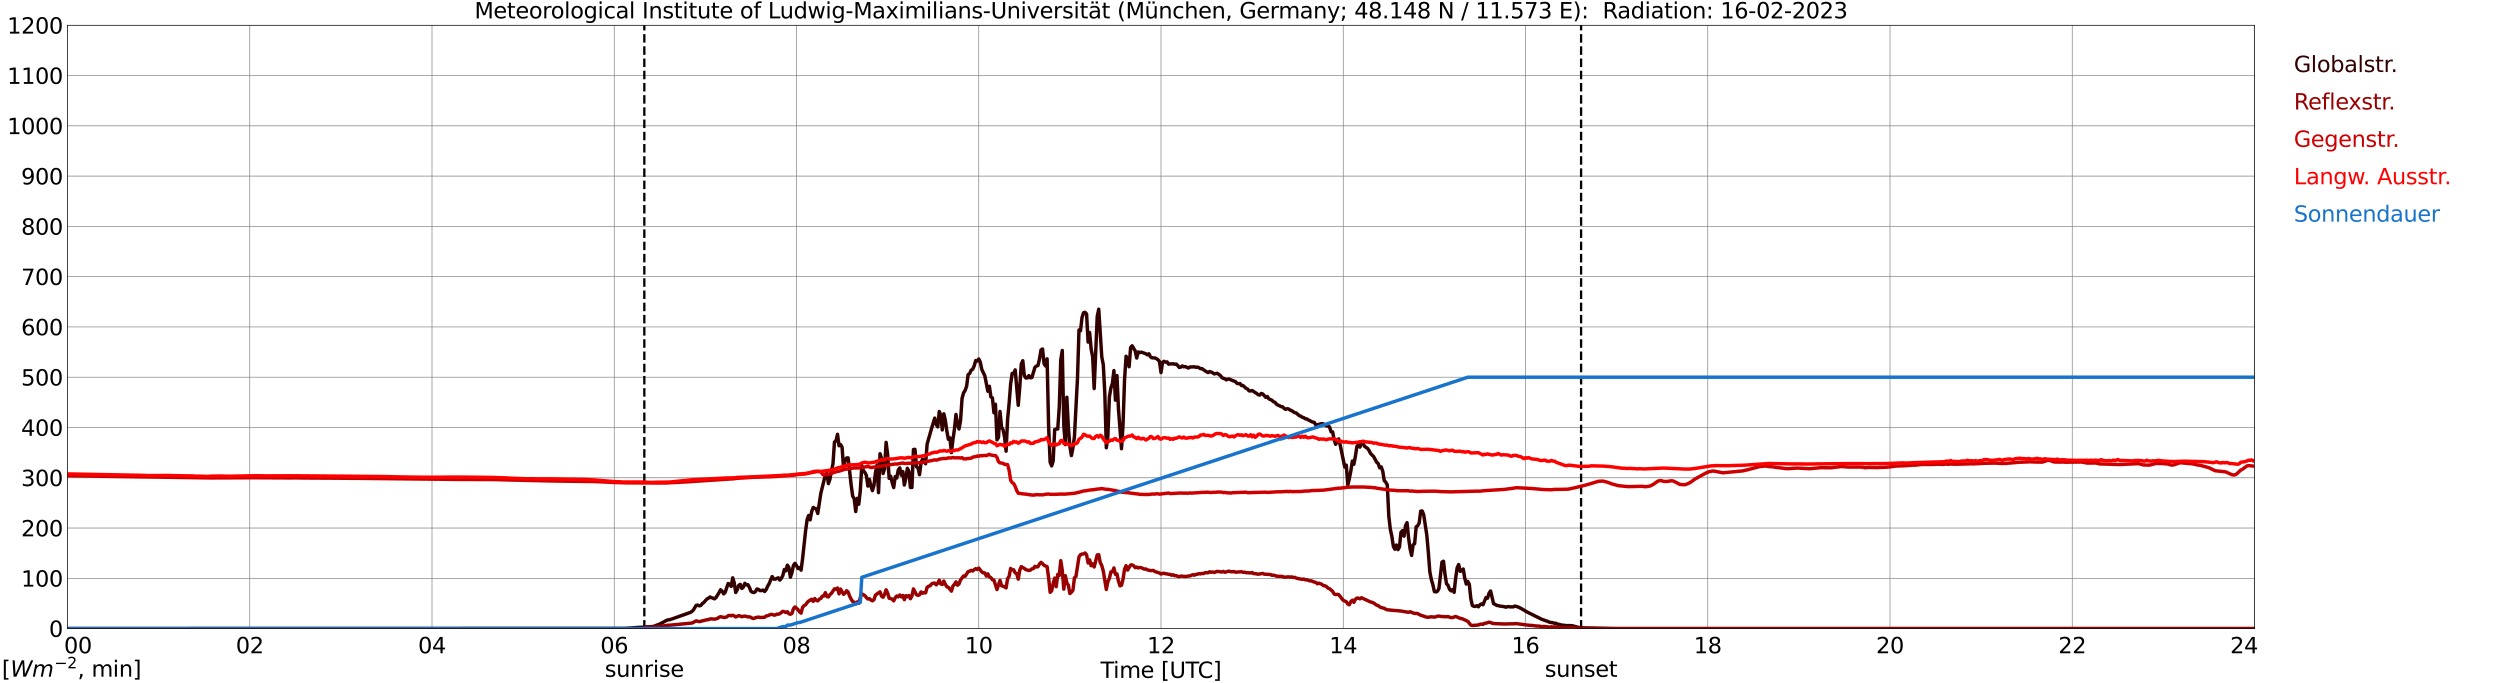 <?xml version="1.0" encoding="utf-8" standalone="no"?>
<!DOCTYPE svg PUBLIC "-//W3C//DTD SVG 1.1//EN"
  "http://www.w3.org/Graphics/SVG/1.1/DTD/svg11.dtd">
<svg xmlns:xlink="http://www.w3.org/1999/xlink" width="1085.4pt" height="296.64pt" viewBox="0 0 1085.4 296.64" xmlns="http://www.w3.org/2000/svg" version="1.1">
 <defs>
  <style type="text/css">*{stroke-linejoin: round; stroke-linecap: butt}</style>
 </defs>
 <g id="figure_1">
  <g id="patch_1">
   <path d="M 0 296.64 
L 1085.4 296.64 
L 1085.4 0 
L 0 0 
z
" style="fill: #ffffff"/>
  </g>
  <g id="axes_1">
   <g id="patch_2">
    <path d="M 29.306 272.909 
L 978.814 272.909 
L 978.814 10.976 
L 29.306 10.976 
z
" style="fill: #ffffff"/>
   </g>
   <g id="patch_3">
    <path d="M 978.814 272.909 
L 978.814 272.909 
L 978.814 10.976 
L 978.814 10.976 
z
" clip-path="url(#p8ad5f8e9c0)" style="fill: #d3d3d3; opacity: 0.25; stroke: #d3d3d3; stroke-linejoin: miter"/>
   </g>
   <g id="matplotlib.axis_1">
    <g id="xtick_1">
     <g id="line2d_1">
      <path d="M 29.306 272.909 
L 29.306 10.976 
" clip-path="url(#p8ad5f8e9c0)" style="fill: none; stroke: #808080; stroke-width: 0.3; stroke-linecap: square"/>
     </g>
     <g id="line2d_2"/>
     <g id="text_1">
      <!--    00 -->
      <g transform="translate(18.733 283.627) scale(0.095 -0.095)">
       <defs>
        <path id="DejaVuSans-20" transform="scale(0.016)"/>
        <path id="DejaVuSans-30" d="M 2034 4250 
Q 1547 4250 1301 3770 
Q 1056 3291 1056 2328 
Q 1056 1369 1301 889 
Q 1547 409 2034 409 
Q 2525 409 2770 889 
Q 3016 1369 3016 2328 
Q 3016 3291 2770 3770 
Q 2525 4250 2034 4250 
z
M 2034 4750 
Q 2819 4750 3233 4129 
Q 3647 3509 3647 2328 
Q 3647 1150 3233 529 
Q 2819 -91 2034 -91 
Q 1250 -91 836 529 
Q 422 1150 422 2328 
Q 422 3509 836 4129 
Q 1250 4750 2034 4750 
z
" transform="scale(0.016)"/>
       </defs>
       <use xlink:href="#DejaVuSans-20"/>
       <use xlink:href="#DejaVuSans-20" transform="translate(31.787 0)"/>
       <use xlink:href="#DejaVuSans-20" transform="translate(63.574 0)"/>
       <use xlink:href="#DejaVuSans-30" transform="translate(95.361 0)"/>
       <use xlink:href="#DejaVuSans-30" transform="translate(158.984 0)"/>
      </g>
     </g>
    </g>
    <g id="xtick_2">
     <g id="line2d_3">
      <path d="M 108.431 272.909 
L 108.431 10.976 
" clip-path="url(#p8ad5f8e9c0)" style="fill: none; stroke: #808080; stroke-width: 0.3; stroke-linecap: square"/>
     </g>
     <g id="line2d_4"/>
     <g id="text_2">
      <!-- 02 -->
      <g transform="translate(102.387 283.627) scale(0.095 -0.095)">
       <defs>
        <path id="DejaVuSans-32" d="M 1228 531 
L 3431 531 
L 3431 0 
L 469 0 
L 469 531 
Q 828 903 1448 1529 
Q 2069 2156 2228 2338 
Q 2531 2678 2651 2914 
Q 2772 3150 2772 3378 
Q 2772 3750 2511 3984 
Q 2250 4219 1831 4219 
Q 1534 4219 1204 4116 
Q 875 4013 500 3803 
L 500 4441 
Q 881 4594 1212 4672 
Q 1544 4750 1819 4750 
Q 2544 4750 2975 4387 
Q 3406 4025 3406 3419 
Q 3406 3131 3298 2873 
Q 3191 2616 2906 2266 
Q 2828 2175 2409 1742 
Q 1991 1309 1228 531 
z
" transform="scale(0.016)"/>
       </defs>
       <use xlink:href="#DejaVuSans-30"/>
       <use xlink:href="#DejaVuSans-32" transform="translate(63.623 0)"/>
      </g>
     </g>
    </g>
    <g id="xtick_3">
     <g id="line2d_5">
      <path d="M 187.557 272.909 
L 187.557 10.976 
" clip-path="url(#p8ad5f8e9c0)" style="fill: none; stroke: #808080; stroke-width: 0.3; stroke-linecap: square"/>
     </g>
     <g id="line2d_6"/>
     <g id="text_3">
      <!-- 04 -->
      <g transform="translate(181.513 283.627) scale(0.095 -0.095)">
       <defs>
        <path id="DejaVuSans-34" d="M 2419 4116 
L 825 1625 
L 2419 1625 
L 2419 4116 
z
M 2253 4666 
L 3047 4666 
L 3047 1625 
L 3713 1625 
L 3713 1100 
L 3047 1100 
L 3047 0 
L 2419 0 
L 2419 1100 
L 313 1100 
L 313 1709 
L 2253 4666 
z
" transform="scale(0.016)"/>
       </defs>
       <use xlink:href="#DejaVuSans-30"/>
       <use xlink:href="#DejaVuSans-34" transform="translate(63.623 0)"/>
      </g>
     </g>
    </g>
    <g id="xtick_4">
     <g id="line2d_7">
      <path d="M 266.683 272.909 
L 266.683 10.976 
" clip-path="url(#p8ad5f8e9c0)" style="fill: none; stroke: #808080; stroke-width: 0.3; stroke-linecap: square"/>
     </g>
     <g id="line2d_8"/>
     <g id="text_4">
      <!-- 06 -->
      <g transform="translate(260.638 283.627) scale(0.095 -0.095)">
       <defs>
        <path id="DejaVuSans-36" d="M 2113 2584 
Q 1688 2584 1439 2293 
Q 1191 2003 1191 1497 
Q 1191 994 1439 701 
Q 1688 409 2113 409 
Q 2538 409 2786 701 
Q 3034 994 3034 1497 
Q 3034 2003 2786 2293 
Q 2538 2584 2113 2584 
z
M 3366 4563 
L 3366 3988 
Q 3128 4100 2886 4159 
Q 2644 4219 2406 4219 
Q 1781 4219 1451 3797 
Q 1122 3375 1075 2522 
Q 1259 2794 1537 2939 
Q 1816 3084 2150 3084 
Q 2853 3084 3261 2657 
Q 3669 2231 3669 1497 
Q 3669 778 3244 343 
Q 2819 -91 2113 -91 
Q 1303 -91 875 529 
Q 447 1150 447 2328 
Q 447 3434 972 4092 
Q 1497 4750 2381 4750 
Q 2619 4750 2861 4703 
Q 3103 4656 3366 4563 
z
" transform="scale(0.016)"/>
       </defs>
       <use xlink:href="#DejaVuSans-30"/>
       <use xlink:href="#DejaVuSans-36" transform="translate(63.623 0)"/>
      </g>
     </g>
    </g>
    <g id="xtick_5">
     <g id="line2d_9">
      <path d="M 345.808 272.909 
L 345.808 10.976 
" clip-path="url(#p8ad5f8e9c0)" style="fill: none; stroke: #808080; stroke-width: 0.3; stroke-linecap: square"/>
     </g>
     <g id="line2d_10"/>
     <g id="text_5">
      <!-- 08 -->
      <g transform="translate(339.764 283.627) scale(0.095 -0.095)">
       <defs>
        <path id="DejaVuSans-38" d="M 2034 2216 
Q 1584 2216 1326 1975 
Q 1069 1734 1069 1313 
Q 1069 891 1326 650 
Q 1584 409 2034 409 
Q 2484 409 2743 651 
Q 3003 894 3003 1313 
Q 3003 1734 2745 1975 
Q 2488 2216 2034 2216 
z
M 1403 2484 
Q 997 2584 770 2862 
Q 544 3141 544 3541 
Q 544 4100 942 4425 
Q 1341 4750 2034 4750 
Q 2731 4750 3128 4425 
Q 3525 4100 3525 3541 
Q 3525 3141 3298 2862 
Q 3072 2584 2669 2484 
Q 3125 2378 3379 2068 
Q 3634 1759 3634 1313 
Q 3634 634 3220 271 
Q 2806 -91 2034 -91 
Q 1263 -91 848 271 
Q 434 634 434 1313 
Q 434 1759 690 2068 
Q 947 2378 1403 2484 
z
M 1172 3481 
Q 1172 3119 1398 2916 
Q 1625 2713 2034 2713 
Q 2441 2713 2670 2916 
Q 2900 3119 2900 3481 
Q 2900 3844 2670 4047 
Q 2441 4250 2034 4250 
Q 1625 4250 1398 4047 
Q 1172 3844 1172 3481 
z
" transform="scale(0.016)"/>
       </defs>
       <use xlink:href="#DejaVuSans-30"/>
       <use xlink:href="#DejaVuSans-38" transform="translate(63.623 0)"/>
      </g>
     </g>
    </g>
    <g id="xtick_6">
     <g id="line2d_11">
      <path d="M 424.934 272.909 
L 424.934 10.976 
" clip-path="url(#p8ad5f8e9c0)" style="fill: none; stroke: #808080; stroke-width: 0.3; stroke-linecap: square"/>
     </g>
     <g id="line2d_12"/>
     <g id="text_6">
      <!-- 10 -->
      <g transform="translate(418.89 283.627) scale(0.095 -0.095)">
       <defs>
        <path id="DejaVuSans-31" d="M 794 531 
L 1825 531 
L 1825 4091 
L 703 3866 
L 703 4441 
L 1819 4666 
L 2450 4666 
L 2450 531 
L 3481 531 
L 3481 0 
L 794 0 
L 794 531 
z
" transform="scale(0.016)"/>
       </defs>
       <use xlink:href="#DejaVuSans-31"/>
       <use xlink:href="#DejaVuSans-30" transform="translate(63.623 0)"/>
      </g>
     </g>
    </g>
    <g id="xtick_7">
     <g id="line2d_13">
      <path d="M 504.06 272.909 
L 504.06 10.976 
" clip-path="url(#p8ad5f8e9c0)" style="fill: none; stroke: #808080; stroke-width: 0.3; stroke-linecap: square"/>
     </g>
     <g id="line2d_14"/>
     <g id="text_7">
      <!-- 12 -->
      <g transform="translate(498.015 283.627) scale(0.095 -0.095)">
       <use xlink:href="#DejaVuSans-31"/>
       <use xlink:href="#DejaVuSans-32" transform="translate(63.623 0)"/>
      </g>
     </g>
    </g>
    <g id="xtick_8">
     <g id="line2d_15">
      <path d="M 583.185 272.909 
L 583.185 10.976 
" clip-path="url(#p8ad5f8e9c0)" style="fill: none; stroke: #808080; stroke-width: 0.3; stroke-linecap: square"/>
     </g>
     <g id="line2d_16"/>
     <g id="text_8">
      <!-- 14 -->
      <g transform="translate(577.141 283.627) scale(0.095 -0.095)">
       <use xlink:href="#DejaVuSans-31"/>
       <use xlink:href="#DejaVuSans-34" transform="translate(63.623 0)"/>
      </g>
     </g>
    </g>
    <g id="xtick_9">
     <g id="line2d_17">
      <path d="M 662.311 272.909 
L 662.311 10.976 
" clip-path="url(#p8ad5f8e9c0)" style="fill: none; stroke: #808080; stroke-width: 0.3; stroke-linecap: square"/>
     </g>
     <g id="line2d_18"/>
     <g id="text_9">
      <!-- 16 -->
      <g transform="translate(656.267 283.627) scale(0.095 -0.095)">
       <use xlink:href="#DejaVuSans-31"/>
       <use xlink:href="#DejaVuSans-36" transform="translate(63.623 0)"/>
      </g>
     </g>
    </g>
    <g id="xtick_10">
     <g id="line2d_19">
      <path d="M 741.437 272.909 
L 741.437 10.976 
" clip-path="url(#p8ad5f8e9c0)" style="fill: none; stroke: #808080; stroke-width: 0.3; stroke-linecap: square"/>
     </g>
     <g id="line2d_20"/>
     <g id="text_10">
      <!-- 18 -->
      <g transform="translate(735.392 283.627) scale(0.095 -0.095)">
       <use xlink:href="#DejaVuSans-31"/>
       <use xlink:href="#DejaVuSans-38" transform="translate(63.623 0)"/>
      </g>
     </g>
    </g>
    <g id="xtick_11">
     <g id="line2d_21">
      <path d="M 820.562 272.909 
L 820.562 10.976 
" clip-path="url(#p8ad5f8e9c0)" style="fill: none; stroke: #808080; stroke-width: 0.3; stroke-linecap: square"/>
     </g>
     <g id="line2d_22"/>
     <g id="text_11">
      <!-- 20 -->
      <g transform="translate(814.518 283.627) scale(0.095 -0.095)">
       <use xlink:href="#DejaVuSans-32"/>
       <use xlink:href="#DejaVuSans-30" transform="translate(63.623 0)"/>
      </g>
     </g>
    </g>
    <g id="xtick_12">
     <g id="line2d_23">
      <path d="M 899.688 272.909 
L 899.688 10.976 
" clip-path="url(#p8ad5f8e9c0)" style="fill: none; stroke: #808080; stroke-width: 0.3; stroke-linecap: square"/>
     </g>
     <g id="line2d_24"/>
     <g id="text_12">
      <!-- 22 -->
      <g transform="translate(893.644 283.627) scale(0.095 -0.095)">
       <use xlink:href="#DejaVuSans-32"/>
       <use xlink:href="#DejaVuSans-32" transform="translate(63.623 0)"/>
      </g>
     </g>
    </g>
    <g id="xtick_13">
     <g id="line2d_25">
      <path d="M 978.814 272.909 
L 978.814 10.976 
" clip-path="url(#p8ad5f8e9c0)" style="fill: none; stroke: #808080; stroke-width: 0.3; stroke-linecap: square"/>
     </g>
     <g id="line2d_26"/>
     <g id="text_13">
      <!-- 24    -->
      <g transform="translate(968.241 283.627) scale(0.095 -0.095)">
       <use xlink:href="#DejaVuSans-32"/>
       <use xlink:href="#DejaVuSans-34" transform="translate(63.623 0)"/>
       <use xlink:href="#DejaVuSans-20" transform="translate(127.246 0)"/>
       <use xlink:href="#DejaVuSans-20" transform="translate(159.033 0)"/>
       <use xlink:href="#DejaVuSans-20" transform="translate(190.82 0)"/>
      </g>
     </g>
    </g>
    <g id="text_14">
     <!-- Time [UTC] -->
     <g transform="translate(477.806 294.322) scale(0.095 -0.095)">
      <defs>
       <path id="DejaVuSans-54" d="M -19 4666 
L 3928 4666 
L 3928 4134 
L 2272 4134 
L 2272 0 
L 1638 0 
L 1638 4134 
L -19 4134 
L -19 4666 
z
" transform="scale(0.016)"/>
       <path id="DejaVuSans-69" d="M 603 3500 
L 1178 3500 
L 1178 0 
L 603 0 
L 603 3500 
z
M 603 4863 
L 1178 4863 
L 1178 4134 
L 603 4134 
L 603 4863 
z
" transform="scale(0.016)"/>
       <path id="DejaVuSans-6d" d="M 3328 2828 
Q 3544 3216 3844 3400 
Q 4144 3584 4550 3584 
Q 5097 3584 5394 3201 
Q 5691 2819 5691 2113 
L 5691 0 
L 5113 0 
L 5113 2094 
Q 5113 2597 4934 2840 
Q 4756 3084 4391 3084 
Q 3944 3084 3684 2787 
Q 3425 2491 3425 1978 
L 3425 0 
L 2847 0 
L 2847 2094 
Q 2847 2600 2669 2842 
Q 2491 3084 2119 3084 
Q 1678 3084 1418 2786 
Q 1159 2488 1159 1978 
L 1159 0 
L 581 0 
L 581 3500 
L 1159 3500 
L 1159 2956 
Q 1356 3278 1631 3431 
Q 1906 3584 2284 3584 
Q 2666 3584 2933 3390 
Q 3200 3197 3328 2828 
z
" transform="scale(0.016)"/>
       <path id="DejaVuSans-65" d="M 3597 1894 
L 3597 1613 
L 953 1613 
Q 991 1019 1311 708 
Q 1631 397 2203 397 
Q 2534 397 2845 478 
Q 3156 559 3463 722 
L 3463 178 
Q 3153 47 2828 -22 
Q 2503 -91 2169 -91 
Q 1331 -91 842 396 
Q 353 884 353 1716 
Q 353 2575 817 3079 
Q 1281 3584 2069 3584 
Q 2775 3584 3186 3129 
Q 3597 2675 3597 1894 
z
M 3022 2063 
Q 3016 2534 2758 2815 
Q 2500 3097 2075 3097 
Q 1594 3097 1305 2825 
Q 1016 2553 972 2059 
L 3022 2063 
z
" transform="scale(0.016)"/>
       <path id="DejaVuSans-5b" d="M 550 4863 
L 1875 4863 
L 1875 4416 
L 1125 4416 
L 1125 -397 
L 1875 -397 
L 1875 -844 
L 550 -844 
L 550 4863 
z
" transform="scale(0.016)"/>
       <path id="DejaVuSans-55" d="M 556 4666 
L 1191 4666 
L 1191 1831 
Q 1191 1081 1462 751 
Q 1734 422 2344 422 
Q 2950 422 3222 751 
Q 3494 1081 3494 1831 
L 3494 4666 
L 4128 4666 
L 4128 1753 
Q 4128 841 3676 375 
Q 3225 -91 2344 -91 
Q 1459 -91 1007 375 
Q 556 841 556 1753 
L 556 4666 
z
" transform="scale(0.016)"/>
       <path id="DejaVuSans-43" d="M 4122 4306 
L 4122 3641 
Q 3803 3938 3442 4084 
Q 3081 4231 2675 4231 
Q 1875 4231 1450 3742 
Q 1025 3253 1025 2328 
Q 1025 1406 1450 917 
Q 1875 428 2675 428 
Q 3081 428 3442 575 
Q 3803 722 4122 1019 
L 4122 359 
Q 3791 134 3420 21 
Q 3050 -91 2638 -91 
Q 1578 -91 968 557 
Q 359 1206 359 2328 
Q 359 3453 968 4101 
Q 1578 4750 2638 4750 
Q 3056 4750 3426 4639 
Q 3797 4528 4122 4306 
z
" transform="scale(0.016)"/>
       <path id="DejaVuSans-5d" d="M 1947 4863 
L 1947 -844 
L 622 -844 
L 622 -397 
L 1369 -397 
L 1369 4416 
L 622 4416 
L 622 4863 
L 1947 4863 
z
" transform="scale(0.016)"/>
      </defs>
      <use xlink:href="#DejaVuSans-54"/>
      <use xlink:href="#DejaVuSans-69" transform="translate(57.959 0)"/>
      <use xlink:href="#DejaVuSans-6d" transform="translate(85.742 0)"/>
      <use xlink:href="#DejaVuSans-65" transform="translate(183.154 0)"/>
      <use xlink:href="#DejaVuSans-20" transform="translate(244.678 0)"/>
      <use xlink:href="#DejaVuSans-5b" transform="translate(276.465 0)"/>
      <use xlink:href="#DejaVuSans-55" transform="translate(315.479 0)"/>
      <use xlink:href="#DejaVuSans-54" transform="translate(388.672 0)"/>
      <use xlink:href="#DejaVuSans-43" transform="translate(443.881 0)"/>
      <use xlink:href="#DejaVuSans-5d" transform="translate(513.705 0)"/>
     </g>
    </g>
   </g>
   <g id="matplotlib.axis_2">
    <g id="ytick_1">
     <g id="line2d_27">
      <path d="M 29.306 272.909 
L 978.814 272.909 
" clip-path="url(#p8ad5f8e9c0)" style="fill: none; stroke: #808080; stroke-width: 0.3; stroke-linecap: square"/>
     </g>
     <g id="line2d_28"/>
     <g id="text_15">
      <!-- 0 -->
      <g transform="translate(21.261 276.518) scale(0.095 -0.095)">
       <use xlink:href="#DejaVuSans-30"/>
      </g>
     </g>
    </g>
    <g id="ytick_2">
     <g id="line2d_29">
      <path d="M 29.306 251.081 
L 978.814 251.081 
" clip-path="url(#p8ad5f8e9c0)" style="fill: none; stroke: #808080; stroke-width: 0.3; stroke-linecap: square"/>
     </g>
     <g id="line2d_30"/>
     <g id="text_16">
      <!-- 100 -->
      <g transform="translate(9.173 254.69) scale(0.095 -0.095)">
       <use xlink:href="#DejaVuSans-31"/>
       <use xlink:href="#DejaVuSans-30" transform="translate(63.623 0)"/>
       <use xlink:href="#DejaVuSans-30" transform="translate(127.246 0)"/>
      </g>
     </g>
    </g>
    <g id="ytick_3">
     <g id="line2d_31">
      <path d="M 29.306 229.253 
L 978.814 229.253 
" clip-path="url(#p8ad5f8e9c0)" style="fill: none; stroke: #808080; stroke-width: 0.3; stroke-linecap: square"/>
     </g>
     <g id="line2d_32"/>
     <g id="text_17">
      <!-- 200 -->
      <g transform="translate(9.173 232.863) scale(0.095 -0.095)">
       <use xlink:href="#DejaVuSans-32"/>
       <use xlink:href="#DejaVuSans-30" transform="translate(63.623 0)"/>
       <use xlink:href="#DejaVuSans-30" transform="translate(127.246 0)"/>
      </g>
     </g>
    </g>
    <g id="ytick_4">
     <g id="line2d_33">
      <path d="M 29.306 207.426 
L 978.814 207.426 
" clip-path="url(#p8ad5f8e9c0)" style="fill: none; stroke: #808080; stroke-width: 0.3; stroke-linecap: square"/>
     </g>
     <g id="line2d_34"/>
     <g id="text_18">
      <!-- 300 -->
      <g transform="translate(9.173 211.035) scale(0.095 -0.095)">
       <defs>
        <path id="DejaVuSans-33" d="M 2597 2516 
Q 3050 2419 3304 2112 
Q 3559 1806 3559 1356 
Q 3559 666 3084 287 
Q 2609 -91 1734 -91 
Q 1441 -91 1130 -33 
Q 819 25 488 141 
L 488 750 
Q 750 597 1062 519 
Q 1375 441 1716 441 
Q 2309 441 2620 675 
Q 2931 909 2931 1356 
Q 2931 1769 2642 2001 
Q 2353 2234 1838 2234 
L 1294 2234 
L 1294 2753 
L 1863 2753 
Q 2328 2753 2575 2939 
Q 2822 3125 2822 3475 
Q 2822 3834 2567 4026 
Q 2313 4219 1838 4219 
Q 1578 4219 1281 4162 
Q 984 4106 628 3988 
L 628 4550 
Q 988 4650 1302 4700 
Q 1616 4750 1894 4750 
Q 2613 4750 3031 4423 
Q 3450 4097 3450 3541 
Q 3450 3153 3228 2886 
Q 3006 2619 2597 2516 
z
" transform="scale(0.016)"/>
       </defs>
       <use xlink:href="#DejaVuSans-33"/>
       <use xlink:href="#DejaVuSans-30" transform="translate(63.623 0)"/>
       <use xlink:href="#DejaVuSans-30" transform="translate(127.246 0)"/>
      </g>
     </g>
    </g>
    <g id="ytick_5">
     <g id="line2d_35">
      <path d="M 29.306 185.598 
L 978.814 185.598 
" clip-path="url(#p8ad5f8e9c0)" style="fill: none; stroke: #808080; stroke-width: 0.3; stroke-linecap: square"/>
     </g>
     <g id="line2d_36"/>
     <g id="text_19">
      <!-- 400 -->
      <g transform="translate(9.173 189.207) scale(0.095 -0.095)">
       <use xlink:href="#DejaVuSans-34"/>
       <use xlink:href="#DejaVuSans-30" transform="translate(63.623 0)"/>
       <use xlink:href="#DejaVuSans-30" transform="translate(127.246 0)"/>
      </g>
     </g>
    </g>
    <g id="ytick_6">
     <g id="line2d_37">
      <path d="M 29.306 163.77 
L 978.814 163.77 
" clip-path="url(#p8ad5f8e9c0)" style="fill: none; stroke: #808080; stroke-width: 0.3; stroke-linecap: square"/>
     </g>
     <g id="line2d_38"/>
     <g id="text_20">
      <!-- 500 -->
      <g transform="translate(9.173 167.379) scale(0.095 -0.095)">
       <defs>
        <path id="DejaVuSans-35" d="M 691 4666 
L 3169 4666 
L 3169 4134 
L 1269 4134 
L 1269 2991 
Q 1406 3038 1543 3061 
Q 1681 3084 1819 3084 
Q 2600 3084 3056 2656 
Q 3513 2228 3513 1497 
Q 3513 744 3044 326 
Q 2575 -91 1722 -91 
Q 1428 -91 1123 -41 
Q 819 9 494 109 
L 494 744 
Q 775 591 1075 516 
Q 1375 441 1709 441 
Q 2250 441 2565 725 
Q 2881 1009 2881 1497 
Q 2881 1984 2565 2268 
Q 2250 2553 1709 2553 
Q 1456 2553 1204 2497 
Q 953 2441 691 2322 
L 691 4666 
z
" transform="scale(0.016)"/>
       </defs>
       <use xlink:href="#DejaVuSans-35"/>
       <use xlink:href="#DejaVuSans-30" transform="translate(63.623 0)"/>
       <use xlink:href="#DejaVuSans-30" transform="translate(127.246 0)"/>
      </g>
     </g>
    </g>
    <g id="ytick_7">
     <g id="line2d_39">
      <path d="M 29.306 141.942 
L 978.814 141.942 
" clip-path="url(#p8ad5f8e9c0)" style="fill: none; stroke: #808080; stroke-width: 0.3; stroke-linecap: square"/>
     </g>
     <g id="line2d_40"/>
     <g id="text_21">
      <!-- 600 -->
      <g transform="translate(9.173 145.551) scale(0.095 -0.095)">
       <use xlink:href="#DejaVuSans-36"/>
       <use xlink:href="#DejaVuSans-30" transform="translate(63.623 0)"/>
       <use xlink:href="#DejaVuSans-30" transform="translate(127.246 0)"/>
      </g>
     </g>
    </g>
    <g id="ytick_8">
     <g id="line2d_41">
      <path d="M 29.306 120.114 
L 978.814 120.114 
" clip-path="url(#p8ad5f8e9c0)" style="fill: none; stroke: #808080; stroke-width: 0.3; stroke-linecap: square"/>
     </g>
     <g id="line2d_42"/>
     <g id="text_22">
      <!-- 700 -->
      <g transform="translate(9.173 123.724) scale(0.095 -0.095)">
       <defs>
        <path id="DejaVuSans-37" d="M 525 4666 
L 3525 4666 
L 3525 4397 
L 1831 0 
L 1172 0 
L 2766 4134 
L 525 4134 
L 525 4666 
z
" transform="scale(0.016)"/>
       </defs>
       <use xlink:href="#DejaVuSans-37"/>
       <use xlink:href="#DejaVuSans-30" transform="translate(63.623 0)"/>
       <use xlink:href="#DejaVuSans-30" transform="translate(127.246 0)"/>
      </g>
     </g>
    </g>
    <g id="ytick_9">
     <g id="line2d_43">
      <path d="M 29.306 98.287 
L 978.814 98.287 
" clip-path="url(#p8ad5f8e9c0)" style="fill: none; stroke: #808080; stroke-width: 0.3; stroke-linecap: square"/>
     </g>
     <g id="line2d_44"/>
     <g id="text_23">
      <!-- 800 -->
      <g transform="translate(9.173 101.896) scale(0.095 -0.095)">
       <use xlink:href="#DejaVuSans-38"/>
       <use xlink:href="#DejaVuSans-30" transform="translate(63.623 0)"/>
       <use xlink:href="#DejaVuSans-30" transform="translate(127.246 0)"/>
      </g>
     </g>
    </g>
    <g id="ytick_10">
     <g id="line2d_45">
      <path d="M 29.306 76.459 
L 978.814 76.459 
" clip-path="url(#p8ad5f8e9c0)" style="fill: none; stroke: #808080; stroke-width: 0.3; stroke-linecap: square"/>
     </g>
     <g id="line2d_46"/>
     <g id="text_24">
      <!-- 900 -->
      <g transform="translate(9.173 80.068) scale(0.095 -0.095)">
       <defs>
        <path id="DejaVuSans-39" d="M 703 97 
L 703 672 
Q 941 559 1184 500 
Q 1428 441 1663 441 
Q 2288 441 2617 861 
Q 2947 1281 2994 2138 
Q 2813 1869 2534 1725 
Q 2256 1581 1919 1581 
Q 1219 1581 811 2004 
Q 403 2428 403 3163 
Q 403 3881 828 4315 
Q 1253 4750 1959 4750 
Q 2769 4750 3195 4129 
Q 3622 3509 3622 2328 
Q 3622 1225 3098 567 
Q 2575 -91 1691 -91 
Q 1453 -91 1209 -44 
Q 966 3 703 97 
z
M 1959 2075 
Q 2384 2075 2632 2365 
Q 2881 2656 2881 3163 
Q 2881 3666 2632 3958 
Q 2384 4250 1959 4250 
Q 1534 4250 1286 3958 
Q 1038 3666 1038 3163 
Q 1038 2656 1286 2365 
Q 1534 2075 1959 2075 
z
" transform="scale(0.016)"/>
       </defs>
       <use xlink:href="#DejaVuSans-39"/>
       <use xlink:href="#DejaVuSans-30" transform="translate(63.623 0)"/>
       <use xlink:href="#DejaVuSans-30" transform="translate(127.246 0)"/>
      </g>
     </g>
    </g>
    <g id="ytick_11">
     <g id="line2d_47">
      <path d="M 29.306 54.631 
L 978.814 54.631 
" clip-path="url(#p8ad5f8e9c0)" style="fill: none; stroke: #808080; stroke-width: 0.3; stroke-linecap: square"/>
     </g>
     <g id="line2d_48"/>
     <g id="text_25">
      <!-- 1000 -->
      <g transform="translate(3.128 58.24) scale(0.095 -0.095)">
       <use xlink:href="#DejaVuSans-31"/>
       <use xlink:href="#DejaVuSans-30" transform="translate(63.623 0)"/>
       <use xlink:href="#DejaVuSans-30" transform="translate(127.246 0)"/>
       <use xlink:href="#DejaVuSans-30" transform="translate(190.869 0)"/>
      </g>
     </g>
    </g>
    <g id="ytick_12">
     <g id="line2d_49">
      <path d="M 29.306 32.803 
L 978.814 32.803 
" clip-path="url(#p8ad5f8e9c0)" style="fill: none; stroke: #808080; stroke-width: 0.3; stroke-linecap: square"/>
     </g>
     <g id="line2d_50"/>
     <g id="text_26">
      <!-- 1100 -->
      <g transform="translate(3.128 36.413) scale(0.095 -0.095)">
       <use xlink:href="#DejaVuSans-31"/>
       <use xlink:href="#DejaVuSans-31" transform="translate(63.623 0)"/>
       <use xlink:href="#DejaVuSans-30" transform="translate(127.246 0)"/>
       <use xlink:href="#DejaVuSans-30" transform="translate(190.869 0)"/>
      </g>
     </g>
    </g>
    <g id="ytick_13">
     <g id="line2d_51">
      <path d="M 29.306 10.976 
L 978.814 10.976 
" clip-path="url(#p8ad5f8e9c0)" style="fill: none; stroke: #808080; stroke-width: 0.3; stroke-linecap: square"/>
     </g>
     <g id="line2d_52"/>
     <g id="text_27">
      <!-- 1200 -->
      <g transform="translate(3.128 14.585) scale(0.095 -0.095)">
       <use xlink:href="#DejaVuSans-31"/>
       <use xlink:href="#DejaVuSans-32" transform="translate(63.623 0)"/>
       <use xlink:href="#DejaVuSans-30" transform="translate(127.246 0)"/>
       <use xlink:href="#DejaVuSans-30" transform="translate(190.869 0)"/>
      </g>
     </g>
    </g>
   </g>
   <g id="line2d_53">
    <path d="M 279.739 272.909 
L 279.739 10.976 
" clip-path="url(#p8ad5f8e9c0)" style="fill: none; stroke-dasharray: 3.7,1.6; stroke-dashoffset: 0; stroke: #000000"/>
   </g>
   <g id="line2d_54">
    <path d="M 686.444 272.909 
L 686.444 10.976 
" clip-path="url(#p8ad5f8e9c0)" style="fill: none; stroke-dasharray: 3.7,1.6; stroke-dashoffset: 0; stroke: #000000"/>
   </g>
   <g id="line2d_55">
    <path d="M 29.306 272.909 
L 271.298 272.85 
L 277.892 272.341 
L 278.552 272.363 
L 280.53 272.16 
L 282.508 272.099 
L 283.827 271.937 
L 286.464 270.903 
L 287.783 270.235 
L 289.102 269.484 
L 289.761 269.2 
L 291.08 268.958 
L 299.652 265.917 
L 300.311 265.533 
L 300.971 264.924 
L 302.289 262.796 
L 302.949 262.715 
L 303.608 263.04 
L 304.267 262.857 
L 304.927 262.067 
L 305.586 261.541 
L 306.905 260.061 
L 307.564 259.736 
L 308.224 259.188 
L 310.202 259.98 
L 310.861 259.432 
L 312.18 257.304 
L 312.839 256.047 
L 313.499 256.636 
L 314.158 257.83 
L 314.818 257.204 
L 316.136 253.331 
L 316.796 253.676 
L 317.455 254.608 
L 318.114 250.858 
L 318.774 253.048 
L 319.433 257.243 
L 320.093 256.008 
L 320.752 254.102 
L 321.411 253.718 
L 322.071 255.479 
L 322.73 254.934 
L 323.39 253.251 
L 324.049 253.96 
L 324.708 253.86 
L 325.368 255.034 
L 326.027 256.717 
L 326.686 257.121 
L 327.346 257.263 
L 328.005 256.837 
L 328.665 255.702 
L 329.324 255.927 
L 329.983 256.433 
L 330.643 256.392 
L 331.302 256.189 
L 331.961 256.798 
L 332.621 256.008 
L 333.28 254.508 
L 333.94 253.393 
L 334.599 251.71 
L 335.258 250.332 
L 335.918 251.426 
L 336.577 251.448 
L 337.896 250.858 
L 338.555 251.852 
L 339.215 251.081 
L 339.874 249.865 
L 340.533 247.231 
L 341.193 247.84 
L 341.852 245.367 
L 342.512 246.421 
L 343.171 250.596 
L 343.83 248.63 
L 344.49 245.447 
L 345.149 244.576 
L 345.808 245.57 
L 346.468 246.827 
L 347.127 246.44 
L 347.787 247.536 
L 348.446 242.59 
L 349.765 230.388 
L 350.424 225.567 
L 351.083 223.803 
L 351.743 225.687 
L 352.402 222.059 
L 353.062 220.317 
L 353.721 220.721 
L 354.38 220.843 
L 355.04 222.91 
L 356.359 214.236 
L 358.337 206.19 
L 358.996 205.38 
L 359.655 209.96 
L 360.315 208.115 
L 360.974 204.365 
L 361.634 201.488 
L 362.293 191.921 
L 362.952 191.415 
L 363.612 188.558 
L 364.271 193.523 
L 364.93 192.997 
L 365.59 194.111 
L 366.249 203.394 
L 366.909 199.908 
L 367.568 198.834 
L 368.227 198.793 
L 369.546 210.649 
L 370.206 215.412 
L 370.865 216.587 
L 371.524 222.1 
L 372.184 216.364 
L 372.843 218.918 
L 373.502 213.081 
L 374.162 202.178 
L 374.821 204.285 
L 375.481 205.116 
L 376.14 206.393 
L 376.799 211.034 
L 377.459 208.176 
L 378.118 211.034 
L 378.777 213 
L 379.437 210.669 
L 380.096 205.238 
L 380.756 201.853 
L 381.415 213.871 
L 382.074 196.99 
L 382.734 199.057 
L 383.393 205.583 
L 384.053 203.575 
L 384.712 192.063 
L 385.371 197.293 
L 386.031 207.67 
L 386.69 206.777 
L 387.349 209.554 
L 388.009 211.682 
L 388.668 206.919 
L 389.328 207.548 
L 389.987 204.062 
L 390.646 203.149 
L 391.306 206.312 
L 391.965 204.71 
L 392.624 210.569 
L 393.284 207.589 
L 393.943 203.313 
L 394.603 204.61 
L 395.262 211.621 
L 395.921 211.643 
L 396.581 195.165 
L 397.24 195.084 
L 397.899 202.623 
L 398.559 203.149 
L 399.218 206.09 
L 399.878 200.759 
L 400.537 199.36 
L 401.196 199.705 
L 401.856 201.327 
L 402.515 192.834 
L 404.493 185.842 
L 405.812 181.525 
L 406.471 184.323 
L 407.131 185.336 
L 407.79 178.667 
L 408.45 180.27 
L 409.109 186.652 
L 409.768 179.661 
L 410.428 182.498 
L 411.087 187.18 
L 411.746 190.727 
L 412.406 190.099 
L 413.065 196.503 
L 413.725 190.889 
L 414.384 186.288 
L 415.043 179.944 
L 415.703 183.998 
L 416.362 186.248 
L 417.022 182.64 
L 417.681 172.973 
L 418.34 170.561 
L 419 169.548 
L 419.659 167.723 
L 420.318 162.657 
L 420.978 162.17 
L 421.637 160.732 
L 422.297 160.326 
L 422.956 158.846 
L 423.615 156.536 
L 424.275 156.739 
L 424.934 155.866 
L 425.593 157.224 
L 426.253 160.387 
L 427.572 163.183 
L 428.89 169.871 
L 429.55 167.723 
L 430.209 172.324 
L 430.869 172.77 
L 431.528 179.193 
L 432.187 175.507 
L 432.847 190.95 
L 433.506 189.915 
L 434.165 178.648 
L 434.825 185.456 
L 435.484 186.591 
L 436.144 189.793 
L 436.803 195.874 
L 437.462 181.97 
L 438.122 175.12 
L 438.781 166.649 
L 439.44 162.15 
L 440.1 162.15 
L 440.759 160.59 
L 442.078 175.952 
L 442.737 168.149 
L 443.397 158.075 
L 444.056 156.617 
L 444.716 163.041 
L 445.375 164.095 
L 446.034 164.095 
L 446.694 163.082 
L 447.353 164.034 
L 448.012 163.892 
L 449.331 159.474 
L 449.991 158.926 
L 450.65 158.684 
L 451.309 155.827 
L 451.969 151.915 
L 452.628 151.529 
L 453.287 157.914 
L 453.947 158.907 
L 454.606 155.785 
L 455.266 185.294 
L 455.925 200.657 
L 456.584 202.279 
L 457.244 200.131 
L 457.903 186.532 
L 458.563 186.226 
L 459.222 186.268 
L 459.881 177.006 
L 460.541 156.292 
L 461.2 152.158 
L 461.859 184.688 
L 462.519 193.037 
L 463.178 172.466 
L 463.838 185.456 
L 464.497 193.685 
L 465.156 197.799 
L 465.816 194.436 
L 466.475 189.651 
L 467.794 164.359 
L 468.453 143.261 
L 469.113 143.606 
L 469.772 137.83 
L 470.431 135.802 
L 471.091 135.599 
L 471.75 136.33 
L 472.409 148.51 
L 473.069 144.354 
L 473.728 151.529 
L 474.388 154.914 
L 475.047 168.697 
L 476.366 137.444 
L 477.025 134.241 
L 478.344 154.934 
L 479.003 158.3 
L 479.663 170.722 
L 480.322 194.394 
L 480.981 189.57 
L 481.641 172.425 
L 482.3 168.494 
L 482.96 166.446 
L 483.619 160.893 
L 484.278 173.743 
L 484.938 163.061 
L 485.597 177.655 
L 486.916 194.8 
L 487.575 184.404 
L 488.235 164.805 
L 488.894 154.67 
L 489.553 156.111 
L 490.213 159.232 
L 490.872 150.861 
L 491.532 150.132 
L 492.85 152.361 
L 493.51 155.441 
L 494.169 152.786 
L 494.828 153.09 
L 495.488 152.867 
L 497.466 153.576 
L 498.125 154.044 
L 498.785 153.596 
L 499.444 154.853 
L 500.103 155.34 
L 501.422 155.401 
L 502.082 155.724 
L 502.741 156.191 
L 503.4 156.962 
L 504.06 161.744 
L 504.719 157.326 
L 505.379 156.859 
L 506.038 157.246 
L 506.697 157.123 
L 507.357 158.117 
L 508.016 157.955 
L 508.675 158.016 
L 509.335 157.914 
L 509.994 158.158 
L 510.654 158.055 
L 511.313 158.684 
L 511.972 159.516 
L 512.632 159.413 
L 513.291 158.865 
L 513.95 159.252 
L 514.61 159.149 
L 515.929 159.778 
L 516.588 159.352 
L 518.566 159.252 
L 519.226 159.474 
L 519.885 159.374 
L 520.544 159.636 
L 521.204 160.083 
L 521.863 160.042 
L 523.182 161.015 
L 524.501 161.764 
L 525.16 161.299 
L 526.479 161.806 
L 527.138 162.332 
L 528.457 162.07 
L 529.776 162.98 
L 530.435 163.831 
L 531.094 164.298 
L 531.754 164.399 
L 532.413 164.927 
L 533.073 164.562 
L 533.732 164.602 
L 535.051 165.189 
L 536.369 165.676 
L 537.029 166.426 
L 537.688 166.608 
L 538.348 166.507 
L 539.007 167.378 
L 539.666 167.398 
L 540.985 168.574 
L 541.644 168.9 
L 542.304 169.69 
L 542.963 169.751 
L 543.623 169.548 
L 545.601 170.844 
L 546.26 171.351 
L 546.919 171.534 
L 547.579 170.825 
L 548.238 171.047 
L 549.557 172.527 
L 550.216 172.141 
L 550.876 173.154 
L 552.195 173.763 
L 552.854 174.411 
L 553.513 174.634 
L 554.173 175.446 
L 554.832 175.891 
L 555.491 176.133 
L 556.151 176.539 
L 556.81 176.6 
L 557.47 177.268 
L 558.129 177.716 
L 558.788 177.452 
L 559.448 177.552 
L 560.107 178.019 
L 560.766 178.283 
L 562.085 179.154 
L 562.745 179.296 
L 564.063 180.431 
L 564.723 180.673 
L 565.382 181.16 
L 566.042 181.322 
L 566.701 181.808 
L 567.36 181.87 
L 568.02 182.337 
L 568.679 182.599 
L 569.338 183.046 
L 570.657 183.43 
L 571.317 184.607 
L 573.954 183.897 
L 574.613 184.079 
L 575.273 184.404 
L 575.932 184.91 
L 576.592 184.788 
L 577.251 185.456 
L 577.91 187.484 
L 578.57 187.525 
L 579.229 190.95 
L 579.889 192.895 
L 580.548 191.437 
L 581.207 190.544 
L 581.867 193.281 
L 583.845 202.785 
L 584.504 201.955 
L 585.164 210.649 
L 585.823 207.832 
L 586.482 204.426 
L 587.142 200.17 
L 587.801 201.569 
L 588.46 198.042 
L 589.12 193.807 
L 589.779 192.976 
L 590.439 194.111 
L 591.098 192.043 
L 591.757 192.511 
L 592.417 193.766 
L 593.736 194.678 
L 594.395 195.61 
L 595.054 196.909 
L 596.373 198.225 
L 597.692 200.698 
L 598.351 201.266 
L 599.011 203.11 
L 599.67 202.724 
L 600.329 204.568 
L 600.989 208.663 
L 601.648 209.353 
L 602.307 210.547 
L 602.967 224.148 
L 603.626 229.801 
L 604.286 232.842 
L 604.945 237.199 
L 605.604 238.436 
L 606.264 236.631 
L 606.923 238.617 
L 607.582 237.543 
L 608.242 231.12 
L 608.901 230.41 
L 609.561 232.781 
L 610.22 228.302 
L 610.879 226.924 
L 611.539 233.449 
L 612.198 238.253 
L 612.858 241.132 
L 613.517 236.57 
L 614.176 236.044 
L 614.836 228.747 
L 615.495 228.282 
L 616.154 227.066 
L 616.814 221.917 
L 617.473 221.856 
L 618.133 223.58 
L 619.451 232.274 
L 620.111 239.611 
L 620.77 248.224 
L 621.429 251.609 
L 622.089 253.838 
L 622.748 256.837 
L 623.408 257.001 
L 624.067 256.717 
L 624.726 255.54 
L 626.045 244.028 
L 626.705 243.664 
L 627.364 249.381 
L 628.023 253.434 
L 628.683 254.122 
L 629.342 255.866 
L 630.001 256.534 
L 630.661 255.946 
L 631.32 257.162 
L 631.98 251.103 
L 632.639 246.502 
L 633.298 245.102 
L 633.958 248.043 
L 634.617 247.779 
L 635.276 247.049 
L 635.936 251.042 
L 636.595 253.576 
L 637.255 252.419 
L 637.914 253.657 
L 638.573 259.939 
L 639.233 262.899 
L 639.892 263.222 
L 640.552 263.283 
L 641.211 262.96 
L 641.87 263.444 
L 642.53 262.573 
L 643.189 262.189 
L 643.848 262.554 
L 645.167 259.452 
L 645.827 259.716 
L 646.486 257.527 
L 647.145 256.575 
L 648.464 262.128 
L 649.123 262.37 
L 649.783 262.837 
L 650.442 262.918 
L 651.102 263.121 
L 653.08 263.385 
L 653.739 263.628 
L 654.399 263.405 
L 655.058 263.364 
L 655.717 263.486 
L 657.036 263.486 
L 657.695 263.121 
L 659.014 263.505 
L 660.333 264.134 
L 662.97 265.695 
L 669.564 268.978 
L 670.224 269.139 
L 670.883 269.445 
L 671.542 269.626 
L 672.861 270.193 
L 674.18 270.357 
L 674.839 270.619 
L 675.499 270.58 
L 676.158 270.984 
L 676.817 271.067 
L 678.136 271.39 
L 679.455 271.531 
L 680.114 271.634 
L 681.433 271.593 
L 682.752 271.693 
L 685.389 272.424 
L 686.049 272.566 
L 701.215 272.909 
L 978.154 272.909 
L 978.154 272.909 
" clip-path="url(#p8ad5f8e9c0)" style="fill: none; stroke: #330000; stroke-width: 1.5; stroke-linecap: square"/>
   </g>
   <g id="line2d_56">
    <path d="M 29.306 272.909 
L 279.211 272.909 
L 279.87 272.405 
L 285.145 272.162 
L 287.124 271.898 
L 289.761 271.473 
L 291.08 271.411 
L 300.311 270.519 
L 300.971 270.276 
L 301.63 269.851 
L 302.289 269.567 
L 303.608 269.892 
L 306.905 269.08 
L 307.564 269.041 
L 308.224 268.735 
L 308.883 268.676 
L 310.202 268.838 
L 311.521 268.493 
L 312.18 267.987 
L 312.839 267.742 
L 314.158 268.048 
L 314.818 268.048 
L 315.477 267.864 
L 316.136 267.317 
L 316.796 267.175 
L 317.455 267.358 
L 318.114 267.116 
L 318.774 267.419 
L 319.433 267.864 
L 320.752 267.277 
L 321.411 267.458 
L 322.071 267.764 
L 322.73 267.561 
L 323.39 267.48 
L 324.708 267.825 
L 325.368 267.803 
L 326.027 268.048 
L 326.686 268.452 
L 327.346 268.513 
L 328.005 268.168 
L 329.324 267.906 
L 329.983 268.087 
L 331.961 268.006 
L 332.621 267.419 
L 333.28 267.338 
L 334.599 266.771 
L 335.258 266.749 
L 335.918 267.055 
L 336.577 267.033 
L 337.236 266.629 
L 337.896 266.668 
L 338.555 266.446 
L 339.874 265.413 
L 340.533 265.594 
L 341.193 265.939 
L 341.852 265.594 
L 342.512 266.487 
L 343.171 266.69 
L 343.83 266.323 
L 344.49 264.256 
L 345.149 263.508 
L 346.468 264.682 
L 347.127 265.636 
L 347.787 266.203 
L 348.446 263.669 
L 349.105 262.92 
L 349.765 262.576 
L 350.424 261.602 
L 351.083 260.954 
L 352.402 260.183 
L 353.062 261.076 
L 353.721 259.86 
L 354.38 260.65 
L 355.04 260.873 
L 355.699 260.122 
L 356.359 259.819 
L 357.018 258.826 
L 357.677 258.745 
L 358.337 257.326 
L 358.996 258.987 
L 359.655 259.151 
L 360.315 258.177 
L 360.974 257.61 
L 362.293 255.643 
L 362.952 255.826 
L 363.612 255.298 
L 364.271 257.813 
L 364.93 255.746 
L 366.249 258.016 
L 366.909 257.468 
L 367.568 256.475 
L 368.227 257.062 
L 368.887 258.867 
L 369.546 260.164 
L 370.206 261.137 
L 370.865 261.46 
L 371.524 262.189 
L 372.184 261.318 
L 372.843 261.927 
L 373.502 259.413 
L 374.162 257.791 
L 374.821 258.238 
L 375.481 258.542 
L 376.14 259.454 
L 376.799 260.061 
L 377.459 259.919 
L 378.118 260.487 
L 378.777 260.853 
L 379.437 260.367 
L 380.096 258.339 
L 382.074 256.942 
L 382.734 258.867 
L 383.393 259.293 
L 384.053 258.016 
L 384.712 256.069 
L 385.371 257.448 
L 386.031 259.718 
L 386.69 259.86 
L 387.349 260.164 
L 388.009 260.873 
L 388.668 259.535 
L 389.328 258.764 
L 389.987 259.129 
L 390.646 258.299 
L 391.306 259.129 
L 391.965 258.542 
L 392.624 260.345 
L 393.284 258.603 
L 393.943 259.068 
L 394.603 258.542 
L 395.262 259.941 
L 395.921 258.764 
L 396.581 255.685 
L 397.899 258.217 
L 398.559 258.481 
L 399.218 258.258 
L 399.878 256.981 
L 400.537 257.568 
L 401.196 257.306 
L 401.856 257.387 
L 402.515 254.975 
L 403.175 254.549 
L 403.834 254.305 
L 404.493 253.495 
L 405.153 253.211 
L 405.812 253.17 
L 406.471 253.921 
L 407.131 253.192 
L 407.79 251.895 
L 408.45 253.515 
L 409.109 253.759 
L 409.768 252.26 
L 410.428 253.679 
L 411.087 254.772 
L 411.746 254.975 
L 413.065 256.658 
L 413.725 254.447 
L 414.384 253.657 
L 415.043 252.624 
L 415.703 254.063 
L 416.362 253.515 
L 417.022 251.773 
L 418.34 250.07 
L 419 250.212 
L 420.318 248.184 
L 420.978 247.984 
L 421.637 247.639 
L 422.297 247.901 
L 422.956 247.314 
L 423.615 246.888 
L 424.275 247.213 
L 424.934 246.646 
L 426.253 248.267 
L 426.912 248.713 
L 427.572 248.752 
L 428.231 250.11 
L 428.89 249.158 
L 429.55 250.476 
L 430.209 250.799 
L 430.869 251.712 
L 431.528 251.873 
L 432.847 255.949 
L 434.165 251.996 
L 434.825 254.285 
L 436.144 254.792 
L 436.803 255.239 
L 437.462 251.267 
L 438.122 250.193 
L 438.781 246.807 
L 439.44 247.416 
L 440.1 247.394 
L 440.759 248.732 
L 441.419 249.058 
L 442.078 251.448 
L 442.737 247.536 
L 443.397 246.017 
L 444.716 246.766 
L 445.375 247.314 
L 446.694 247.658 
L 447.353 247.536 
L 448.012 246.949 
L 448.672 246.849 
L 449.331 245.875 
L 449.991 246.179 
L 450.65 246.017 
L 451.309 244.862 
L 451.969 244.153 
L 452.628 244.72 
L 453.287 245.449 
L 454.606 246.017 
L 455.266 250.819 
L 455.925 257.164 
L 456.584 256.536 
L 457.244 253.273 
L 457.903 250.983 
L 458.563 254.711 
L 459.222 249.4 
L 459.881 249.826 
L 460.541 243.422 
L 461.2 247.658 
L 461.859 255.785 
L 462.519 249.948 
L 463.178 253.07 
L 463.838 254.063 
L 464.497 257.69 
L 465.156 257.123 
L 465.816 256.291 
L 466.475 250.861 
L 467.134 250.293 
L 468.453 241.802 
L 469.113 240.809 
L 469.772 240.545 
L 470.431 240.484 
L 471.091 240.078 
L 471.75 240.868 
L 472.409 244.415 
L 473.069 243.079 
L 473.728 245.611 
L 474.388 244.779 
L 475.047 246.159 
L 476.366 240.951 
L 477.025 240.829 
L 477.685 244.253 
L 478.344 245.55 
L 479.003 247.923 
L 480.322 255.927 
L 480.981 252.543 
L 481.641 251.186 
L 482.3 248.287 
L 482.96 248.246 
L 483.619 246.585 
L 484.278 249.361 
L 484.938 249.178 
L 485.597 252.321 
L 486.256 254.346 
L 486.916 254.082 
L 487.575 251.448 
L 488.235 247.132 
L 488.894 245.591 
L 489.553 247.497 
L 490.872 245.308 
L 491.532 245.246 
L 492.191 245.631 
L 492.85 246.443 
L 493.51 246.198 
L 494.169 246.585 
L 494.828 246.362 
L 495.488 246.482 
L 496.807 247.071 
L 497.466 247.01 
L 498.125 247.394 
L 499.444 247.739 
L 500.763 247.658 
L 501.422 248.145 
L 503.4 248.774 
L 504.06 249.219 
L 504.719 248.955 
L 505.379 248.874 
L 506.038 249.117 
L 506.697 249.138 
L 507.357 249.361 
L 508.016 249.361 
L 508.675 249.745 
L 509.335 249.542 
L 509.994 249.948 
L 510.654 249.909 
L 511.313 250.252 
L 511.972 250.335 
L 512.632 250.132 
L 513.291 250.132 
L 513.95 250.273 
L 515.269 250.252 
L 515.929 250.07 
L 516.588 250.07 
L 517.907 249.483 
L 518.566 249.726 
L 519.226 249.361 
L 519.885 249.32 
L 520.544 249.036 
L 521.204 249.158 
L 521.863 248.975 
L 522.522 249.016 
L 523.182 248.632 
L 524.501 248.691 
L 525.16 248.226 
L 525.819 248.468 
L 526.479 248.307 
L 527.138 248.549 
L 528.457 248.043 
L 529.776 248.246 
L 530.435 248.348 
L 531.094 248.084 
L 531.754 248.449 
L 532.413 248.307 
L 533.073 248.043 
L 533.732 247.984 
L 534.391 248.226 
L 535.051 248.246 
L 535.71 248.104 
L 536.369 248.429 
L 538.348 248.267 
L 539.007 248.206 
L 539.666 248.49 
L 540.326 248.407 
L 540.985 248.632 
L 542.304 248.691 
L 542.963 248.774 
L 543.623 248.59 
L 544.282 249.058 
L 544.941 249.036 
L 546.26 249.3 
L 548.238 248.955 
L 548.898 249.28 
L 551.535 249.422 
L 552.195 249.745 
L 552.854 249.706 
L 553.513 249.867 
L 554.173 250.151 
L 555.491 250.212 
L 556.81 250.273 
L 557.47 250.618 
L 559.448 250.435 
L 560.107 250.618 
L 560.766 250.435 
L 561.426 250.719 
L 562.085 250.638 
L 562.745 250.983 
L 564.063 251.286 
L 565.382 251.529 
L 566.042 251.387 
L 566.701 251.753 
L 567.36 251.712 
L 568.679 252.199 
L 569.338 252.157 
L 569.998 252.502 
L 571.317 252.886 
L 571.976 253.454 
L 572.635 253.192 
L 573.954 253.718 
L 574.613 254.285 
L 575.273 254.346 
L 575.932 254.691 
L 576.592 255.381 
L 577.251 255.604 
L 578.57 256.739 
L 579.229 257.874 
L 579.889 258.158 
L 580.548 258.035 
L 581.207 258.158 
L 583.185 260.65 
L 584.504 261.218 
L 585.164 262.27 
L 585.823 262.554 
L 586.482 261.218 
L 587.142 260.57 
L 587.801 261.502 
L 588.46 260.164 
L 589.12 259.657 
L 589.779 259.718 
L 590.439 259.98 
L 591.098 259.515 
L 595.054 261.36 
L 595.714 261.502 
L 596.373 261.785 
L 597.692 262.757 
L 598.351 262.92 
L 599.011 263.466 
L 599.67 263.772 
L 600.989 264.095 
L 601.648 264.52 
L 602.307 264.743 
L 605.604 265.068 
L 606.923 265.149 
L 608.242 265.291 
L 609.561 265.514 
L 611.539 265.839 
L 612.198 265.594 
L 614.176 266.365 
L 614.836 266.284 
L 615.495 266.406 
L 616.814 267.116 
L 618.133 267.5 
L 618.792 267.784 
L 619.451 267.945 
L 620.111 267.987 
L 621.429 267.784 
L 622.748 267.926 
L 623.408 267.784 
L 624.067 267.52 
L 624.726 267.48 
L 626.045 267.703 
L 626.705 267.661 
L 627.364 267.784 
L 628.683 267.723 
L 630.001 268.148 
L 630.661 268.109 
L 631.98 267.661 
L 633.298 268.168 
L 633.958 268.493 
L 634.617 268.535 
L 637.255 269.75 
L 638.573 271.392 
L 639.233 271.553 
L 641.87 271.35 
L 642.53 271.047 
L 643.189 270.944 
L 643.848 271.067 
L 644.508 270.641 
L 645.167 270.56 
L 646.486 270.134 
L 647.145 270.276 
L 647.805 270.56 
L 648.464 270.722 
L 653.08 270.905 
L 657.695 270.802 
L 658.355 270.743 
L 663.63 271.453 
L 664.949 271.534 
L 666.927 271.776 
L 668.246 271.837 
L 669.564 272.079 
L 670.224 271.959 
L 671.542 272.101 
L 672.861 272.304 
L 673.521 272.101 
L 674.18 272.243 
L 674.839 272.162 
L 675.499 272.202 
L 676.158 272.405 
L 680.774 272.566 
L 681.433 272.446 
L 682.092 272.527 
L 682.752 272.485 
L 686.708 272.909 
L 978.154 272.909 
L 978.154 272.909 
" clip-path="url(#p8ad5f8e9c0)" style="fill: none; stroke: #990000; stroke-width: 1.5; stroke-linecap: square"/>
   </g>
   <g id="line2d_57">
    <path d="M 29.306 206.559 
L 91.288 207.495 
L 97.881 207.471 
L 110.41 207.415 
L 116.344 207.45 
L 124.916 207.493 
L 128.872 207.482 
L 132.169 207.532 
L 147.994 207.626 
L 151.951 207.674 
L 155.907 207.685 
L 199.426 208.157 
L 214.592 208.216 
L 222.504 208.427 
L 238.329 208.796 
L 240.308 208.833 
L 244.264 208.895 
L 258.77 209.093 
L 264.705 209.375 
L 266.683 209.475 
L 271.958 209.632 
L 288.442 209.713 
L 298.333 209.209 
L 302.949 208.892 
L 318.774 207.858 
L 320.093 207.642 
L 322.071 207.543 
L 326.686 207.249 
L 335.258 206.956 
L 344.49 206.336 
L 346.468 205.974 
L 347.787 205.893 
L 349.765 205.721 
L 353.721 204.636 
L 355.04 204.625 
L 356.359 204.804 
L 357.018 205.754 
L 357.677 206.253 
L 358.996 205.904 
L 359.655 205.974 
L 360.315 205.804 
L 361.634 205.26 
L 362.952 204.859 
L 363.612 204.638 
L 364.271 204.57 
L 366.909 203.73 
L 369.546 203.387 
L 370.865 203.125 
L 371.524 203.211 
L 372.184 203.128 
L 372.843 203.173 
L 376.799 202.519 
L 378.118 202.975 
L 380.756 202.612 
L 388.668 201.436 
L 389.328 201.484 
L 391.965 201.008 
L 392.624 201.222 
L 395.262 201.109 
L 397.24 201.006 
L 397.899 200.868 
L 398.559 200.965 
L 399.218 200.842 
L 400.537 200.753 
L 401.196 200.521 
L 401.856 200.569 
L 402.515 200.323 
L 404.493 199.963 
L 405.812 199.635 
L 406.471 199.766 
L 407.131 199.616 
L 407.79 199.33 
L 409.768 199.033 
L 410.428 199.074 
L 411.087 198.998 
L 411.746 198.79 
L 413.065 198.814 
L 413.725 198.627 
L 414.384 198.775 
L 416.362 198.762 
L 417.022 198.858 
L 417.681 198.679 
L 418.34 199.236 
L 419 199.238 
L 420.978 198.987 
L 421.637 198.926 
L 422.297 198.513 
L 422.956 198.319 
L 423.615 198.269 
L 424.275 197.981 
L 424.934 198.127 
L 425.593 197.804 
L 426.253 197.876 
L 427.572 197.725 
L 428.231 197.81 
L 429.55 197.243 
L 430.209 197.57 
L 430.869 197.629 
L 431.528 197.817 
L 432.187 197.782 
L 432.847 198.548 
L 433.506 200.484 
L 434.165 200.951 
L 435.484 201.152 
L 436.144 201.648 
L 436.803 201.613 
L 437.462 201.722 
L 438.122 204.199 
L 438.781 208.506 
L 439.44 209.495 
L 440.1 209.968 
L 440.759 211.228 
L 441.419 212.992 
L 442.078 214.127 
L 444.716 214.5 
L 445.375 214.513 
L 446.034 214.655 
L 447.353 214.808 
L 448.012 214.952 
L 449.331 214.902 
L 449.991 214.712 
L 450.65 214.816 
L 451.969 214.834 
L 452.628 214.84 
L 454.606 214.509 
L 455.266 214.478 
L 455.925 214.635 
L 457.903 214.626 
L 460.541 214.517 
L 461.2 214.482 
L 461.859 214.565 
L 466.475 214.164 
L 468.453 213.721 
L 470.431 213.147 
L 471.091 213.123 
L 473.069 212.773 
L 475.047 212.57 
L 476.366 212.343 
L 477.685 212.221 
L 478.344 212.129 
L 480.322 212.452 
L 480.981 212.435 
L 483.619 212.9 
L 484.278 212.985 
L 484.938 213.225 
L 485.597 213.293 
L 486.916 213.664 
L 487.575 213.773 
L 488.235 213.738 
L 488.894 213.926 
L 489.553 213.825 
L 490.213 214 
L 491.532 214.175 
L 493.51 214.428 
L 494.169 214.461 
L 494.828 214.648 
L 496.147 214.664 
L 498.785 214.694 
L 500.103 214.487 
L 501.422 214.506 
L 502.082 214.369 
L 502.741 214.391 
L 503.4 214.55 
L 507.357 214.035 
L 508.016 214.29 
L 510.654 214.162 
L 511.972 214.055 
L 515.929 214.133 
L 516.588 214.002 
L 517.247 214.092 
L 521.204 213.83 
L 522.522 213.742 
L 523.182 213.782 
L 523.841 213.67 
L 525.16 213.777 
L 525.819 213.863 
L 526.479 213.734 
L 527.797 213.736 
L 528.457 213.636 
L 529.776 213.638 
L 530.435 213.657 
L 531.094 213.871 
L 531.754 213.799 
L 533.073 214.004 
L 533.732 213.963 
L 534.391 214.083 
L 535.051 213.917 
L 540.985 213.692 
L 541.644 213.908 
L 549.557 213.675 
L 550.216 213.806 
L 554.173 213.533 
L 556.151 213.518 
L 558.129 213.391 
L 558.788 213.345 
L 559.448 213.485 
L 560.107 213.302 
L 560.766 213.448 
L 564.723 213.391 
L 566.042 213.251 
L 567.36 213.168 
L 568.02 213.21 
L 569.338 213 
L 574.613 212.806 
L 581.207 211.937 
L 581.867 211.957 
L 583.185 211.765 
L 583.845 211.747 
L 584.504 211.549 
L 587.142 211.448 
L 591.757 211.431 
L 595.714 211.632 
L 596.373 211.8 
L 597.032 211.737 
L 597.692 211.94 
L 602.307 212.614 
L 603.626 212.789 
L 605.604 212.882 
L 606.264 213.035 
L 611.539 213.061 
L 612.198 213.258 
L 612.858 213.179 
L 615.495 213.387 
L 618.133 213.295 
L 620.77 213.269 
L 622.748 213.24 
L 626.045 213.437 
L 627.364 213.481 
L 630.001 213.546 
L 641.87 213.216 
L 642.53 213.256 
L 644.508 213.022 
L 653.08 212.487 
L 655.058 212.225 
L 656.377 212.075 
L 657.695 211.843 
L 658.355 211.732 
L 664.949 212.081 
L 670.224 212.551 
L 673.521 212.627 
L 674.839 212.487 
L 676.158 212.483 
L 680.774 212.387 
L 683.411 211.843 
L 686.049 211.182 
L 688.027 210.719 
L 690.664 209.964 
L 693.961 208.951 
L 695.939 208.866 
L 697.918 209.37 
L 699.896 210.121 
L 702.533 210.848 
L 706.49 211.25 
L 707.808 211.258 
L 713.083 211.117 
L 713.743 211.289 
L 715.062 211.258 
L 716.38 211.012 
L 717.699 210.37 
L 719.677 208.953 
L 720.337 208.722 
L 720.996 208.615 
L 722.315 208.995 
L 723.633 209.041 
L 725.612 208.733 
L 726.271 208.774 
L 727.59 209.386 
L 728.909 210.108 
L 729.568 210.348 
L 731.546 210.451 
L 732.865 209.975 
L 734.184 209.263 
L 735.502 208.238 
L 736.821 207.46 
L 740.777 205.302 
L 742.096 204.782 
L 743.415 204.527 
L 744.074 204.512 
L 748.031 205.265 
L 749.349 205.136 
L 756.602 204.448 
L 759.24 203.837 
L 763.856 202.582 
L 766.493 202.34 
L 768.471 202.634 
L 769.131 202.619 
L 770.449 202.831 
L 773.746 203.237 
L 775.065 203.427 
L 776.384 203.477 
L 780.34 203.219 
L 781.659 203.278 
L 785.615 203.51 
L 790.89 203.014 
L 792.209 203.075 
L 794.847 203.091 
L 799.462 202.549 
L 801.44 202.704 
L 802.759 202.796 
L 804.737 202.776 
L 808.694 202.805 
L 809.353 203.04 
L 810.012 203.067 
L 811.331 202.922 
L 813.309 202.975 
L 813.969 202.951 
L 814.628 203.038 
L 815.947 202.949 
L 817.925 202.894 
L 819.244 202.833 
L 821.222 202.617 
L 823.2 202.333 
L 824.519 202.292 
L 826.497 202.228 
L 828.475 202.093 
L 829.794 202.019 
L 830.453 201.936 
L 831.112 201.999 
L 834.409 201.652 
L 839.025 201.665 
L 839.684 201.56 
L 840.344 201.628 
L 841.003 201.53 
L 843.641 201.626 
L 844.959 201.44 
L 845.619 201.6 
L 846.938 201.447 
L 848.916 201.556 
L 850.235 201.519 
L 853.531 201.438 
L 855.51 201.373 
L 856.828 201.39 
L 858.806 201.298 
L 861.444 201.148 
L 866.06 201.056 
L 869.357 201.235 
L 870.016 201.139 
L 870.675 201.233 
L 871.994 201.091 
L 876.61 200.685 
L 877.929 200.655 
L 881.225 200.493 
L 883.863 200.607 
L 885.841 200.628 
L 886.5 200.663 
L 887.819 200.27 
L 889.138 199.786 
L 890.457 200.076 
L 891.775 200.574 
L 894.413 200.637 
L 895.732 200.567 
L 896.391 200.679 
L 903.644 200.589 
L 906.282 201.052 
L 908.26 201.052 
L 909.579 200.989 
L 910.898 201.24 
L 911.557 201.41 
L 920.129 201.691 
L 928.041 201.303 
L 928.701 201.349 
L 930.679 201.879 
L 933.316 201.931 
L 935.954 201.229 
L 938.592 201.244 
L 941.229 201.471 
L 942.548 201.886 
L 943.207 201.914 
L 943.867 201.796 
L 946.504 200.899 
L 950.46 201.255 
L 951.779 201.36 
L 954.417 201.94 
L 955.076 201.979 
L 959.032 203.058 
L 961.67 204.359 
L 966.285 204.869 
L 968.923 206.053 
L 969.582 206.225 
L 970.242 206.168 
L 970.901 205.9 
L 972.879 204.062 
L 973.539 203.743 
L 975.517 202.318 
L 976.176 202.145 
L 978.154 202.337 
L 978.154 202.337 
" clip-path="url(#p8ad5f8e9c0)" style="fill: none; stroke: #cc0000; stroke-width: 1.5; stroke-linecap: square"/>
   </g>
   <g id="line2d_58">
    <path d="M 29.306 205.749 
L 61.615 206.363 
L 64.253 206.463 
L 73.484 206.428 
L 75.462 206.498 
L 83.375 206.614 
L 84.694 206.701 
L 86.672 206.72 
L 89.969 206.83 
L 91.947 206.714 
L 95.244 206.648 
L 99.2 206.753 
L 111.728 206.528 
L 115.685 206.594 
L 125.575 206.563 
L 128.872 206.57 
L 146.016 206.705 
L 148.654 206.72 
L 165.798 206.884 
L 175.029 207.078 
L 182.941 207.179 
L 190.854 207.177 
L 197.448 207.109 
L 208.657 207.207 
L 213.932 207.292 
L 219.867 207.476 
L 221.845 207.618 
L 225.142 207.716 
L 228.439 207.842 
L 231.076 207.818 
L 234.373 207.917 
L 238.989 207.884 
L 244.923 208.008 
L 253.495 208.144 
L 258.77 208.403 
L 266.683 209.089 
L 268.661 209.143 
L 270.639 209.261 
L 279.87 209.274 
L 282.508 209.451 
L 285.805 209.329 
L 287.124 209.338 
L 291.08 209.257 
L 300.311 208.29 
L 313.499 207.618 
L 315.477 207.504 
L 318.114 207.465 
L 318.774 207.474 
L 320.093 207.257 
L 324.708 207.107 
L 328.005 206.967 
L 334.599 206.655 
L 339.215 206.419 
L 340.533 206.282 
L 341.852 206.328 
L 348.446 205.653 
L 350.424 205.505 
L 353.721 204.939 
L 354.38 204.743 
L 357.018 204.618 
L 360.974 204.033 
L 362.952 203.462 
L 363.612 203.139 
L 364.271 203.029 
L 366.249 202.427 
L 367.568 202.004 
L 368.887 201.726 
L 369.546 201.827 
L 370.865 201.748 
L 371.524 201.814 
L 373.502 201.46 
L 374.162 200.991 
L 375.481 200.687 
L 376.14 200.781 
L 376.799 201.017 
L 379.437 200.709 
L 380.756 200.22 
L 381.415 200.159 
L 382.734 199.609 
L 383.393 199.81 
L 384.053 199.703 
L 384.712 199.196 
L 385.371 199.127 
L 386.031 199.323 
L 388.009 199.244 
L 389.987 198.952 
L 390.646 198.79 
L 391.965 198.78 
L 392.624 198.972 
L 394.603 198.548 
L 395.262 198.738 
L 395.921 198.69 
L 396.581 198.308 
L 397.899 198.131 
L 398.559 198.249 
L 399.218 198.229 
L 401.196 197.806 
L 401.856 197.852 
L 402.515 197.404 
L 403.175 197.153 
L 403.834 197.029 
L 404.493 196.638 
L 405.153 196.54 
L 405.812 196.311 
L 406.471 196.383 
L 407.131 196.272 
L 407.79 195.866 
L 408.45 195.75 
L 409.109 195.863 
L 409.768 195.547 
L 411.087 195.918 
L 411.746 195.649 
L 412.406 195.763 
L 413.065 195.999 
L 413.725 195.628 
L 414.384 195.593 
L 415.043 195.32 
L 415.703 195.436 
L 417.022 194.805 
L 419 193.624 
L 421.637 192.805 
L 422.297 192.371 
L 423.615 192.107 
L 424.275 191.718 
L 424.934 191.906 
L 425.593 191.764 
L 426.253 192.1 
L 426.912 191.862 
L 427.572 192.253 
L 428.231 192.174 
L 428.89 191.723 
L 429.55 191.428 
L 430.869 192.035 
L 431.528 192.508 
L 432.187 192.574 
L 432.847 193.521 
L 434.165 192.925 
L 434.825 193.122 
L 435.484 193.087 
L 436.144 193.825 
L 437.462 192.805 
L 438.122 193.013 
L 438.781 192.231 
L 439.44 192.369 
L 440.1 191.607 
L 440.759 191.954 
L 441.419 191.851 
L 442.078 192.441 
L 442.737 192.061 
L 443.397 191.474 
L 444.716 191.456 
L 445.375 191.589 
L 446.034 191.954 
L 446.694 191.816 
L 447.353 192.535 
L 448.012 192.434 
L 448.672 192.454 
L 449.331 191.838 
L 449.991 191.79 
L 450.65 191.509 
L 451.309 191.452 
L 451.969 190.836 
L 452.628 191.004 
L 453.947 190.542 
L 454.606 190.027 
L 455.266 191.838 
L 455.925 192.705 
L 456.584 193.325 
L 457.244 193.181 
L 457.903 192.716 
L 458.563 193.183 
L 459.222 192.786 
L 459.881 192.698 
L 460.541 191.312 
L 461.2 191.216 
L 461.859 192.513 
L 462.519 192.797 
L 463.178 192.626 
L 465.156 193.454 
L 465.816 193.172 
L 466.475 192.661 
L 467.134 192.681 
L 467.794 192.185 
L 468.453 190.738 
L 469.772 189.824 
L 470.431 188.542 
L 471.091 188.761 
L 471.75 189.232 
L 472.409 189.411 
L 473.069 189.304 
L 473.728 189.979 
L 474.388 190.389 
L 475.047 190.358 
L 475.706 189.444 
L 476.366 189.136 
L 477.025 189.787 
L 477.685 188.955 
L 478.344 189.37 
L 479.003 190.614 
L 480.322 192.124 
L 480.981 191.622 
L 481.641 191.576 
L 482.3 190.994 
L 482.96 191.19 
L 483.619 190.647 
L 484.278 190.387 
L 484.938 191.094 
L 485.597 191.181 
L 486.256 191.644 
L 486.916 191.572 
L 487.575 191.236 
L 488.235 190.086 
L 488.894 189.867 
L 489.553 189.505 
L 490.213 189.315 
L 490.872 189.332 
L 491.532 188.861 
L 492.191 189.69 
L 492.85 189.889 
L 493.51 190.411 
L 494.169 189.856 
L 494.828 190.409 
L 495.488 190.59 
L 496.147 190.262 
L 496.807 190.502 
L 497.466 191.024 
L 498.785 190.313 
L 499.444 189.516 
L 500.103 189.682 
L 500.763 190.424 
L 501.422 190.306 
L 502.082 190.007 
L 502.741 189.522 
L 503.4 190.494 
L 504.06 190.675 
L 504.719 190.182 
L 505.379 190.031 
L 506.038 190.062 
L 506.697 190.273 
L 507.357 190.14 
L 508.016 190.76 
L 508.675 190.437 
L 509.335 190.745 
L 509.994 190.234 
L 510.654 190.306 
L 511.972 189.673 
L 513.291 190.177 
L 513.95 189.743 
L 514.61 190.221 
L 515.269 190.23 
L 516.588 189.965 
L 517.247 189.913 
L 517.907 190.16 
L 518.566 189.767 
L 519.885 189.719 
L 520.544 189.54 
L 521.204 188.861 
L 521.863 188.885 
L 522.522 188.632 
L 523.182 189.014 
L 524.501 188.99 
L 525.819 189.341 
L 526.479 189.129 
L 527.797 188.32 
L 528.457 188.2 
L 529.776 188.243 
L 530.435 188.424 
L 531.094 189.086 
L 531.754 188.708 
L 532.413 188.809 
L 533.073 189.3 
L 533.732 189.642 
L 535.051 189.313 
L 535.71 189.714 
L 536.369 189.208 
L 537.029 188.861 
L 537.688 188.691 
L 538.348 189.025 
L 539.007 188.767 
L 539.666 189.171 
L 540.985 188.721 
L 541.644 189.263 
L 542.304 189.348 
L 542.963 188.743 
L 543.623 189.642 
L 544.282 188.935 
L 544.941 189.863 
L 545.601 189.385 
L 546.26 188.593 
L 546.919 188.429 
L 548.238 189.291 
L 548.898 189.306 
L 549.557 189.029 
L 550.876 189.184 
L 551.535 189.387 
L 552.195 189.112 
L 553.513 189.409 
L 554.832 189.036 
L 555.491 189.52 
L 556.81 189.383 
L 557.47 188.872 
L 558.129 189.254 
L 558.788 189.47 
L 559.448 189.974 
L 560.107 189.629 
L 560.766 189.898 
L 561.426 189.909 
L 562.085 189.758 
L 562.745 189.756 
L 563.404 189.311 
L 564.063 189.415 
L 564.723 189.92 
L 565.382 189.372 
L 566.042 189.863 
L 566.701 189.365 
L 567.36 189.983 
L 568.02 190.064 
L 569.338 189.856 
L 569.998 189.68 
L 571.317 190.173 
L 571.976 190.321 
L 572.635 190.745 
L 573.295 190.564 
L 573.954 190.664 
L 574.613 190.614 
L 575.932 190.932 
L 576.592 190.609 
L 578.57 190.483 
L 579.229 190.572 
L 580.548 191.079 
L 581.207 191.67 
L 582.526 191.603 
L 583.185 191.904 
L 583.845 191.967 
L 584.504 191.768 
L 585.164 192.065 
L 585.823 192.048 
L 587.142 192.275 
L 588.46 192.1 
L 589.12 192.116 
L 590.439 191.766 
L 591.098 191.83 
L 591.757 191.528 
L 592.417 191.782 
L 595.714 192.135 
L 596.373 192.445 
L 597.032 192.34 
L 597.692 192.401 
L 598.351 192.727 
L 601.648 193.285 
L 602.307 193.259 
L 602.967 193.519 
L 604.286 193.519 
L 604.945 193.742 
L 605.604 193.729 
L 607.582 194.15 
L 609.561 194.296 
L 610.879 194.543 
L 611.539 194.316 
L 612.198 194.368 
L 612.858 194.595 
L 613.517 194.589 
L 614.176 194.818 
L 614.836 194.82 
L 615.495 194.7 
L 616.814 195.117 
L 620.111 195.054 
L 624.726 195.621 
L 625.386 195.977 
L 626.045 195.663 
L 626.705 195.617 
L 627.364 195.401 
L 628.023 195.396 
L 629.342 195.756 
L 630.001 195.508 
L 630.661 195.486 
L 631.32 195.914 
L 632.639 195.97 
L 633.958 195.872 
L 634.617 196.147 
L 635.276 196.021 
L 635.936 196.328 
L 637.255 196.095 
L 637.914 196.213 
L 638.573 196.664 
L 641.87 196.538 
L 643.848 197.538 
L 644.508 197.193 
L 645.167 197.321 
L 645.827 197.051 
L 646.486 197.289 
L 647.145 197.374 
L 647.805 197.592 
L 649.123 197.343 
L 649.783 197.256 
L 650.442 196.887 
L 651.761 197.59 
L 652.42 197.424 
L 654.399 197.533 
L 655.058 197.634 
L 655.717 198.016 
L 656.377 198.07 
L 657.036 197.699 
L 658.355 197.708 
L 659.014 198.035 
L 660.333 198.312 
L 661.652 199.138 
L 662.311 198.681 
L 662.97 198.913 
L 663.63 198.657 
L 664.949 199.234 
L 666.927 199.428 
L 667.586 199.474 
L 668.246 199.784 
L 668.905 199.967 
L 670.883 199.773 
L 671.542 200.216 
L 672.861 200.251 
L 673.521 199.899 
L 674.18 200.19 
L 674.839 200.185 
L 675.499 200.65 
L 679.455 202.093 
L 680.114 202.143 
L 681.433 201.949 
L 683.411 202.196 
L 685.389 202.462 
L 686.708 202.486 
L 690.005 202.444 
L 690.664 202.241 
L 695.939 202.359 
L 699.236 202.604 
L 704.511 203.318 
L 705.171 203.27 
L 705.83 203.385 
L 707.808 203.355 
L 709.786 203.475 
L 711.105 203.586 
L 711.765 203.477 
L 713.743 203.608 
L 719.677 203.32 
L 722.315 203.217 
L 728.909 203.521 
L 731.546 203.66 
L 733.524 203.656 
L 735.502 203.455 
L 742.756 202.276 
L 745.393 202.141 
L 748.031 202.182 
L 750.009 202.182 
L 751.987 202.132 
L 757.262 201.971 
L 765.834 201.373 
L 767.812 201.24 
L 779.021 201.423 
L 781 201.401 
L 784.296 201.473 
L 788.912 201.403 
L 803.419 201.261 
L 808.034 201.281 
L 811.331 201.301 
L 819.244 201.253 
L 825.837 200.965 
L 827.156 201.017 
L 828.475 200.999 
L 831.772 200.829 
L 833.091 200.801 
L 844.3 200.454 
L 844.959 200.185 
L 846.278 200.244 
L 846.938 199.947 
L 847.597 200.299 
L 850.894 200.401 
L 851.553 200.148 
L 853.531 200.142 
L 854.191 199.823 
L 854.85 200.061 
L 856.169 200.032 
L 856.828 200.174 
L 857.488 200.028 
L 858.806 200.183 
L 859.466 200.03 
L 860.125 200.026 
L 860.785 199.897 
L 861.444 199.487 
L 862.103 199.585 
L 862.763 199.498 
L 863.422 199.742 
L 865.4 199.91 
L 866.06 199.698 
L 866.719 199.731 
L 868.038 199.419 
L 869.357 199.875 
L 870.016 199.539 
L 871.994 199.308 
L 872.653 199.284 
L 873.972 199.583 
L 874.632 199.253 
L 875.291 199.105 
L 877.269 198.93 
L 877.929 199.216 
L 878.588 199.072 
L 879.907 199.26 
L 880.566 199.074 
L 881.225 199.135 
L 881.885 199.332 
L 882.544 199.332 
L 884.522 199.002 
L 885.182 199.218 
L 885.841 199.231 
L 886.5 199.406 
L 887.16 199.369 
L 887.819 199.155 
L 888.479 199.336 
L 892.435 199.574 
L 893.094 199.336 
L 894.413 199.725 
L 895.072 199.572 
L 896.391 199.624 
L 897.71 199.805 
L 899.688 199.836 
L 901.007 199.882 
L 904.304 199.838 
L 904.963 199.934 
L 905.622 199.779 
L 906.941 199.921 
L 907.601 199.803 
L 908.919 199.939 
L 909.579 199.773 
L 911.557 199.971 
L 912.216 199.552 
L 912.876 199.847 
L 914.194 200.043 
L 914.854 200.052 
L 915.513 199.947 
L 916.173 200.063 
L 916.832 200.054 
L 917.491 199.764 
L 918.151 199.974 
L 918.81 199.836 
L 919.469 199.495 
L 920.129 199.847 
L 920.788 199.971 
L 921.448 199.897 
L 925.404 200.087 
L 926.063 200.115 
L 926.723 199.91 
L 927.382 199.991 
L 928.041 199.864 
L 928.701 199.971 
L 929.36 199.919 
L 930.679 200.177 
L 931.338 200.201 
L 931.998 199.814 
L 932.657 200.094 
L 933.976 200.205 
L 934.635 200.052 
L 935.295 200.135 
L 937.273 199.847 
L 938.592 200.109 
L 942.548 200.345 
L 944.526 200.371 
L 947.823 200.218 
L 957.054 200.443 
L 961.01 200.879 
L 962.329 200.495 
L 962.989 200.807 
L 964.307 201.026 
L 964.967 200.777 
L 965.626 200.936 
L 966.945 200.823 
L 968.264 201.298 
L 968.923 201.248 
L 971.561 201.567 
L 972.22 201.34 
L 972.879 200.676 
L 974.198 200.521 
L 975.517 200.17 
L 976.176 199.814 
L 976.836 199.862 
L 977.495 199.674 
L 978.154 199.987 
L 978.154 199.987 
" clip-path="url(#p8ad5f8e9c0)" style="fill: none; stroke: #ff0000; stroke-width: 1.5; stroke-linecap: square"/>
   </g>
   <g id="line2d_59">
    <path d="M 29.306 272.909 
L 337.236 272.909 
L 339.874 272.036 
L 341.193 272.036 
L 341.852 271.381 
L 343.171 271.381 
L 346.468 270.289 
L 347.127 270.289 
L 373.502 261.558 
L 374.162 250.644 
L 555.491 190.618 
L 556.151 190.618 
L 637.255 163.77 
L 978.154 163.77 
L 978.154 163.77 
" clip-path="url(#p8ad5f8e9c0)" style="fill: none; stroke: #1773cc; stroke-width: 1.5; stroke-linecap: square"/>
   </g>
   <g id="patch_4">
    <path d="M 29.306 272.909 
L 29.306 10.976 
" style="fill: none; stroke: #000000; stroke-width: 0.3; stroke-linejoin: miter; stroke-linecap: square"/>
   </g>
   <g id="patch_5">
    <path d="M 978.814 272.909 
L 978.814 10.976 
" style="fill: none; stroke: #000000; stroke-width: 0.3; stroke-linejoin: miter; stroke-linecap: square"/>
   </g>
   <g id="patch_6">
    <path d="M 29.306 272.909 
L 978.814 272.909 
" style="fill: none; stroke: #000000; stroke-width: 0.3; stroke-linejoin: miter; stroke-linecap: square"/>
   </g>
   <g id="patch_7">
    <path d="M 29.306 10.976 
L 978.814 10.976 
" style="fill: none; stroke: #000000; stroke-width: 0.3; stroke-linejoin: miter; stroke-linecap: square"/>
   </g>
   <g id="text_28">
    <!-- sunrise -->
    <g transform="translate(262.574 293.863) scale(0.095 -0.095)">
     <defs>
      <path id="DejaVuSans-73" d="M 2834 3397 
L 2834 2853 
Q 2591 2978 2328 3040 
Q 2066 3103 1784 3103 
Q 1356 3103 1142 2972 
Q 928 2841 928 2578 
Q 928 2378 1081 2264 
Q 1234 2150 1697 2047 
L 1894 2003 
Q 2506 1872 2764 1633 
Q 3022 1394 3022 966 
Q 3022 478 2636 193 
Q 2250 -91 1575 -91 
Q 1294 -91 989 -36 
Q 684 19 347 128 
L 347 722 
Q 666 556 975 473 
Q 1284 391 1588 391 
Q 1994 391 2212 530 
Q 2431 669 2431 922 
Q 2431 1156 2273 1281 
Q 2116 1406 1581 1522 
L 1381 1569 
Q 847 1681 609 1914 
Q 372 2147 372 2553 
Q 372 3047 722 3315 
Q 1072 3584 1716 3584 
Q 2034 3584 2315 3537 
Q 2597 3491 2834 3397 
z
" transform="scale(0.016)"/>
      <path id="DejaVuSans-75" d="M 544 1381 
L 544 3500 
L 1119 3500 
L 1119 1403 
Q 1119 906 1312 657 
Q 1506 409 1894 409 
Q 2359 409 2629 706 
Q 2900 1003 2900 1516 
L 2900 3500 
L 3475 3500 
L 3475 0 
L 2900 0 
L 2900 538 
Q 2691 219 2414 64 
Q 2138 -91 1772 -91 
Q 1169 -91 856 284 
Q 544 659 544 1381 
z
M 1991 3584 
L 1991 3584 
z
" transform="scale(0.016)"/>
      <path id="DejaVuSans-6e" d="M 3513 2113 
L 3513 0 
L 2938 0 
L 2938 2094 
Q 2938 2591 2744 2837 
Q 2550 3084 2163 3084 
Q 1697 3084 1428 2787 
Q 1159 2491 1159 1978 
L 1159 0 
L 581 0 
L 581 3500 
L 1159 3500 
L 1159 2956 
Q 1366 3272 1645 3428 
Q 1925 3584 2291 3584 
Q 2894 3584 3203 3211 
Q 3513 2838 3513 2113 
z
" transform="scale(0.016)"/>
      <path id="DejaVuSans-72" d="M 2631 2963 
Q 2534 3019 2420 3045 
Q 2306 3072 2169 3072 
Q 1681 3072 1420 2755 
Q 1159 2438 1159 1844 
L 1159 0 
L 581 0 
L 581 3500 
L 1159 3500 
L 1159 2956 
Q 1341 3275 1631 3429 
Q 1922 3584 2338 3584 
Q 2397 3584 2469 3576 
Q 2541 3569 2628 3553 
L 2631 2963 
z
" transform="scale(0.016)"/>
     </defs>
     <use xlink:href="#DejaVuSans-73"/>
     <use xlink:href="#DejaVuSans-75" transform="translate(52.1 0)"/>
     <use xlink:href="#DejaVuSans-6e" transform="translate(115.479 0)"/>
     <use xlink:href="#DejaVuSans-72" transform="translate(178.857 0)"/>
     <use xlink:href="#DejaVuSans-69" transform="translate(219.971 0)"/>
     <use xlink:href="#DejaVuSans-73" transform="translate(247.754 0)"/>
     <use xlink:href="#DejaVuSans-65" transform="translate(299.854 0)"/>
    </g>
   </g>
   <g id="text_29">
    <!-- sunset -->
    <g transform="translate(670.69 293.863) scale(0.095 -0.095)">
     <defs>
      <path id="DejaVuSans-74" d="M 1172 4494 
L 1172 3500 
L 2356 3500 
L 2356 3053 
L 1172 3053 
L 1172 1153 
Q 1172 725 1289 603 
Q 1406 481 1766 481 
L 2356 481 
L 2356 0 
L 1766 0 
Q 1100 0 847 248 
Q 594 497 594 1153 
L 594 3053 
L 172 3053 
L 172 3500 
L 594 3500 
L 594 4494 
L 1172 4494 
z
" transform="scale(0.016)"/>
     </defs>
     <use xlink:href="#DejaVuSans-73"/>
     <use xlink:href="#DejaVuSans-75" transform="translate(52.1 0)"/>
     <use xlink:href="#DejaVuSans-6e" transform="translate(115.479 0)"/>
     <use xlink:href="#DejaVuSans-73" transform="translate(178.857 0)"/>
     <use xlink:href="#DejaVuSans-65" transform="translate(230.957 0)"/>
     <use xlink:href="#DejaVuSans-74" transform="translate(292.48 0)"/>
    </g>
   </g>
   <g id="text_30">
    <!-- [$Wm^{-2}$, min] -->
    <g transform="translate(0.821 293.863) scale(0.095 -0.095)">
     <defs>
      <path id="DejaVuSans-Oblique-57" d="M 616 4666 
L 1228 4666 
L 1453 697 
L 3213 4666 
L 3916 4666 
L 4147 697 
L 5888 4666 
L 6528 4666 
L 4453 0 
L 3659 0 
L 3444 3891 
L 1697 0 
L 903 0 
L 616 4666 
z
" transform="scale(0.016)"/>
      <path id="DejaVuSans-Oblique-6d" d="M 5747 2113 
L 5338 0 
L 4763 0 
L 5166 2094 
Q 5191 2228 5203 2325 
Q 5216 2422 5216 2491 
Q 5216 2772 5059 2928 
Q 4903 3084 4622 3084 
Q 4203 3084 3875 2770 
Q 3547 2456 3450 1953 
L 3066 0 
L 2491 0 
L 2900 2094 
Q 2925 2209 2937 2307 
Q 2950 2406 2950 2484 
Q 2950 2769 2794 2926 
Q 2638 3084 2363 3084 
Q 1938 3084 1609 2770 
Q 1281 2456 1184 1953 
L 800 0 
L 225 0 
L 909 3500 
L 1484 3500 
L 1375 2956 
Q 1609 3263 1923 3423 
Q 2238 3584 2597 3584 
Q 2978 3584 3223 3384 
Q 3469 3184 3519 2828 
Q 3781 3197 4126 3390 
Q 4472 3584 4856 3584 
Q 5306 3584 5551 3325 
Q 5797 3066 5797 2591 
Q 5797 2488 5784 2364 
Q 5772 2241 5747 2113 
z
" transform="scale(0.016)"/>
      <path id="DejaVuSans-2212" d="M 678 2272 
L 4684 2272 
L 4684 1741 
L 678 1741 
L 678 2272 
z
" transform="scale(0.016)"/>
      <path id="DejaVuSans-2c" d="M 750 794 
L 1409 794 
L 1409 256 
L 897 -744 
L 494 -744 
L 750 256 
L 750 794 
z
" transform="scale(0.016)"/>
     </defs>
     <use xlink:href="#DejaVuSans-5b" transform="translate(0 0.766)"/>
     <use xlink:href="#DejaVuSans-Oblique-57" transform="translate(39.014 0.766)"/>
     <use xlink:href="#DejaVuSans-Oblique-6d" transform="translate(137.891 0.766)"/>
     <use xlink:href="#DejaVuSans-2212" transform="translate(239.953 39.047) scale(0.7)"/>
     <use xlink:href="#DejaVuSans-32" transform="translate(298.605 39.047) scale(0.7)"/>
     <use xlink:href="#DejaVuSans-2c" transform="translate(345.875 0.766)"/>
     <use xlink:href="#DejaVuSans-20" transform="translate(377.663 0.766)"/>
     <use xlink:href="#DejaVuSans-6d" transform="translate(409.45 0.766)"/>
     <use xlink:href="#DejaVuSans-69" transform="translate(506.862 0.766)"/>
     <use xlink:href="#DejaVuSans-6e" transform="translate(534.645 0.766)"/>
     <use xlink:href="#DejaVuSans-5d" transform="translate(598.024 0.766)"/>
    </g>
   </g>
   <g id="text_31">
    <!-- Globalstr. -->
    <g style="fill: #330000" transform="translate(995.905 31.291) scale(0.095 -0.095)">
     <defs>
      <path id="DejaVuSans-47" d="M 3809 666 
L 3809 1919 
L 2778 1919 
L 2778 2438 
L 4434 2438 
L 4434 434 
Q 4069 175 3628 42 
Q 3188 -91 2688 -91 
Q 1594 -91 976 548 
Q 359 1188 359 2328 
Q 359 3472 976 4111 
Q 1594 4750 2688 4750 
Q 3144 4750 3555 4637 
Q 3966 4525 4313 4306 
L 4313 3634 
Q 3963 3931 3569 4081 
Q 3175 4231 2741 4231 
Q 1884 4231 1454 3753 
Q 1025 3275 1025 2328 
Q 1025 1384 1454 906 
Q 1884 428 2741 428 
Q 3075 428 3337 486 
Q 3600 544 3809 666 
z
" transform="scale(0.016)"/>
      <path id="DejaVuSans-6c" d="M 603 4863 
L 1178 4863 
L 1178 0 
L 603 0 
L 603 4863 
z
" transform="scale(0.016)"/>
      <path id="DejaVuSans-6f" d="M 1959 3097 
Q 1497 3097 1228 2736 
Q 959 2375 959 1747 
Q 959 1119 1226 758 
Q 1494 397 1959 397 
Q 2419 397 2687 759 
Q 2956 1122 2956 1747 
Q 2956 2369 2687 2733 
Q 2419 3097 1959 3097 
z
M 1959 3584 
Q 2709 3584 3137 3096 
Q 3566 2609 3566 1747 
Q 3566 888 3137 398 
Q 2709 -91 1959 -91 
Q 1206 -91 779 398 
Q 353 888 353 1747 
Q 353 2609 779 3096 
Q 1206 3584 1959 3584 
z
" transform="scale(0.016)"/>
      <path id="DejaVuSans-62" d="M 3116 1747 
Q 3116 2381 2855 2742 
Q 2594 3103 2138 3103 
Q 1681 3103 1420 2742 
Q 1159 2381 1159 1747 
Q 1159 1113 1420 752 
Q 1681 391 2138 391 
Q 2594 391 2855 752 
Q 3116 1113 3116 1747 
z
M 1159 2969 
Q 1341 3281 1617 3432 
Q 1894 3584 2278 3584 
Q 2916 3584 3314 3078 
Q 3713 2572 3713 1747 
Q 3713 922 3314 415 
Q 2916 -91 2278 -91 
Q 1894 -91 1617 61 
Q 1341 213 1159 525 
L 1159 0 
L 581 0 
L 581 4863 
L 1159 4863 
L 1159 2969 
z
" transform="scale(0.016)"/>
      <path id="DejaVuSans-61" d="M 2194 1759 
Q 1497 1759 1228 1600 
Q 959 1441 959 1056 
Q 959 750 1161 570 
Q 1363 391 1709 391 
Q 2188 391 2477 730 
Q 2766 1069 2766 1631 
L 2766 1759 
L 2194 1759 
z
M 3341 1997 
L 3341 0 
L 2766 0 
L 2766 531 
Q 2569 213 2275 61 
Q 1981 -91 1556 -91 
Q 1019 -91 701 211 
Q 384 513 384 1019 
Q 384 1609 779 1909 
Q 1175 2209 1959 2209 
L 2766 2209 
L 2766 2266 
Q 2766 2663 2505 2880 
Q 2244 3097 1772 3097 
Q 1472 3097 1187 3025 
Q 903 2953 641 2809 
L 641 3341 
Q 956 3463 1253 3523 
Q 1550 3584 1831 3584 
Q 2591 3584 2966 3190 
Q 3341 2797 3341 1997 
z
" transform="scale(0.016)"/>
      <path id="DejaVuSans-2e" d="M 684 794 
L 1344 794 
L 1344 0 
L 684 0 
L 684 794 
z
" transform="scale(0.016)"/>
     </defs>
     <use xlink:href="#DejaVuSans-47"/>
     <use xlink:href="#DejaVuSans-6c" transform="translate(77.49 0)"/>
     <use xlink:href="#DejaVuSans-6f" transform="translate(105.273 0)"/>
     <use xlink:href="#DejaVuSans-62" transform="translate(166.455 0)"/>
     <use xlink:href="#DejaVuSans-61" transform="translate(229.932 0)"/>
     <use xlink:href="#DejaVuSans-6c" transform="translate(291.211 0)"/>
     <use xlink:href="#DejaVuSans-73" transform="translate(318.994 0)"/>
     <use xlink:href="#DejaVuSans-74" transform="translate(371.094 0)"/>
     <use xlink:href="#DejaVuSans-72" transform="translate(410.303 0)"/>
     <use xlink:href="#DejaVuSans-2e" transform="translate(442.291 0)"/>
    </g>
   </g>
   <g id="text_32">
    <!-- Reflexstr. -->
    <g style="fill: #990000" transform="translate(995.905 47.531) scale(0.095 -0.095)">
     <defs>
      <path id="DejaVuSans-52" d="M 2841 2188 
Q 3044 2119 3236 1894 
Q 3428 1669 3622 1275 
L 4263 0 
L 3584 0 
L 2988 1197 
Q 2756 1666 2539 1819 
Q 2322 1972 1947 1972 
L 1259 1972 
L 1259 0 
L 628 0 
L 628 4666 
L 2053 4666 
Q 2853 4666 3247 4331 
Q 3641 3997 3641 3322 
Q 3641 2881 3436 2590 
Q 3231 2300 2841 2188 
z
M 1259 4147 
L 1259 2491 
L 2053 2491 
Q 2509 2491 2742 2702 
Q 2975 2913 2975 3322 
Q 2975 3731 2742 3939 
Q 2509 4147 2053 4147 
L 1259 4147 
z
" transform="scale(0.016)"/>
      <path id="DejaVuSans-66" d="M 2375 4863 
L 2375 4384 
L 1825 4384 
Q 1516 4384 1395 4259 
Q 1275 4134 1275 3809 
L 1275 3500 
L 2222 3500 
L 2222 3053 
L 1275 3053 
L 1275 0 
L 697 0 
L 697 3053 
L 147 3053 
L 147 3500 
L 697 3500 
L 697 3744 
Q 697 4328 969 4595 
Q 1241 4863 1831 4863 
L 2375 4863 
z
" transform="scale(0.016)"/>
      <path id="DejaVuSans-78" d="M 3513 3500 
L 2247 1797 
L 3578 0 
L 2900 0 
L 1881 1375 
L 863 0 
L 184 0 
L 1544 1831 
L 300 3500 
L 978 3500 
L 1906 2253 
L 2834 3500 
L 3513 3500 
z
" transform="scale(0.016)"/>
     </defs>
     <use xlink:href="#DejaVuSans-52"/>
     <use xlink:href="#DejaVuSans-65" transform="translate(64.982 0)"/>
     <use xlink:href="#DejaVuSans-66" transform="translate(126.506 0)"/>
     <use xlink:href="#DejaVuSans-6c" transform="translate(161.711 0)"/>
     <use xlink:href="#DejaVuSans-65" transform="translate(189.494 0)"/>
     <use xlink:href="#DejaVuSans-78" transform="translate(249.268 0)"/>
     <use xlink:href="#DejaVuSans-73" transform="translate(308.447 0)"/>
     <use xlink:href="#DejaVuSans-74" transform="translate(360.547 0)"/>
     <use xlink:href="#DejaVuSans-72" transform="translate(399.756 0)"/>
     <use xlink:href="#DejaVuSans-2e" transform="translate(431.744 0)"/>
    </g>
   </g>
   <g id="text_33">
    <!-- Gegenstr. -->
    <g style="fill: #cc0000" transform="translate(995.905 63.771) scale(0.095 -0.095)">
     <defs>
      <path id="DejaVuSans-67" d="M 2906 1791 
Q 2906 2416 2648 2759 
Q 2391 3103 1925 3103 
Q 1463 3103 1205 2759 
Q 947 2416 947 1791 
Q 947 1169 1205 825 
Q 1463 481 1925 481 
Q 2391 481 2648 825 
Q 2906 1169 2906 1791 
z
M 3481 434 
Q 3481 -459 3084 -895 
Q 2688 -1331 1869 -1331 
Q 1566 -1331 1297 -1286 
Q 1028 -1241 775 -1147 
L 775 -588 
Q 1028 -725 1275 -790 
Q 1522 -856 1778 -856 
Q 2344 -856 2625 -561 
Q 2906 -266 2906 331 
L 2906 616 
Q 2728 306 2450 153 
Q 2172 0 1784 0 
Q 1141 0 747 490 
Q 353 981 353 1791 
Q 353 2603 747 3093 
Q 1141 3584 1784 3584 
Q 2172 3584 2450 3431 
Q 2728 3278 2906 2969 
L 2906 3500 
L 3481 3500 
L 3481 434 
z
" transform="scale(0.016)"/>
     </defs>
     <use xlink:href="#DejaVuSans-47"/>
     <use xlink:href="#DejaVuSans-65" transform="translate(77.49 0)"/>
     <use xlink:href="#DejaVuSans-67" transform="translate(139.014 0)"/>
     <use xlink:href="#DejaVuSans-65" transform="translate(202.49 0)"/>
     <use xlink:href="#DejaVuSans-6e" transform="translate(264.014 0)"/>
     <use xlink:href="#DejaVuSans-73" transform="translate(327.393 0)"/>
     <use xlink:href="#DejaVuSans-74" transform="translate(379.492 0)"/>
     <use xlink:href="#DejaVuSans-72" transform="translate(418.701 0)"/>
     <use xlink:href="#DejaVuSans-2e" transform="translate(450.689 0)"/>
    </g>
   </g>
   <g id="text_34">
    <!-- Langw. Ausstr. -->
    <g style="fill: #ff0000" transform="translate(995.905 80.01) scale(0.095 -0.095)">
     <defs>
      <path id="DejaVuSans-4c" d="M 628 4666 
L 1259 4666 
L 1259 531 
L 3531 531 
L 3531 0 
L 628 0 
L 628 4666 
z
" transform="scale(0.016)"/>
      <path id="DejaVuSans-77" d="M 269 3500 
L 844 3500 
L 1563 769 
L 2278 3500 
L 2956 3500 
L 3675 769 
L 4391 3500 
L 4966 3500 
L 4050 0 
L 3372 0 
L 2619 2869 
L 1863 0 
L 1184 0 
L 269 3500 
z
" transform="scale(0.016)"/>
      <path id="DejaVuSans-41" d="M 2188 4044 
L 1331 1722 
L 3047 1722 
L 2188 4044 
z
M 1831 4666 
L 2547 4666 
L 4325 0 
L 3669 0 
L 3244 1197 
L 1141 1197 
L 716 0 
L 50 0 
L 1831 4666 
z
" transform="scale(0.016)"/>
     </defs>
     <use xlink:href="#DejaVuSans-4c"/>
     <use xlink:href="#DejaVuSans-61" transform="translate(55.713 0)"/>
     <use xlink:href="#DejaVuSans-6e" transform="translate(116.992 0)"/>
     <use xlink:href="#DejaVuSans-67" transform="translate(180.371 0)"/>
     <use xlink:href="#DejaVuSans-77" transform="translate(243.848 0)"/>
     <use xlink:href="#DejaVuSans-2e" transform="translate(316.51 0)"/>
     <use xlink:href="#DejaVuSans-20" transform="translate(348.297 0)"/>
     <use xlink:href="#DejaVuSans-41" transform="translate(380.084 0)"/>
     <use xlink:href="#DejaVuSans-75" transform="translate(448.492 0)"/>
     <use xlink:href="#DejaVuSans-73" transform="translate(511.871 0)"/>
     <use xlink:href="#DejaVuSans-73" transform="translate(563.971 0)"/>
     <use xlink:href="#DejaVuSans-74" transform="translate(616.07 0)"/>
     <use xlink:href="#DejaVuSans-72" transform="translate(655.279 0)"/>
     <use xlink:href="#DejaVuSans-2e" transform="translate(687.268 0)"/>
    </g>
   </g>
   <g id="text_35">
    <!-- Sonnendauer -->
    <g style="fill: #1773cc" transform="translate(995.905 96.25) scale(0.095 -0.095)">
     <defs>
      <path id="DejaVuSans-53" d="M 3425 4513 
L 3425 3897 
Q 3066 4069 2747 4153 
Q 2428 4238 2131 4238 
Q 1616 4238 1336 4038 
Q 1056 3838 1056 3469 
Q 1056 3159 1242 3001 
Q 1428 2844 1947 2747 
L 2328 2669 
Q 3034 2534 3370 2195 
Q 3706 1856 3706 1288 
Q 3706 609 3251 259 
Q 2797 -91 1919 -91 
Q 1588 -91 1214 -16 
Q 841 59 441 206 
L 441 856 
Q 825 641 1194 531 
Q 1563 422 1919 422 
Q 2459 422 2753 634 
Q 3047 847 3047 1241 
Q 3047 1584 2836 1778 
Q 2625 1972 2144 2069 
L 1759 2144 
Q 1053 2284 737 2584 
Q 422 2884 422 3419 
Q 422 4038 858 4394 
Q 1294 4750 2059 4750 
Q 2388 4750 2728 4690 
Q 3069 4631 3425 4513 
z
" transform="scale(0.016)"/>
      <path id="DejaVuSans-64" d="M 2906 2969 
L 2906 4863 
L 3481 4863 
L 3481 0 
L 2906 0 
L 2906 525 
Q 2725 213 2448 61 
Q 2172 -91 1784 -91 
Q 1150 -91 751 415 
Q 353 922 353 1747 
Q 353 2572 751 3078 
Q 1150 3584 1784 3584 
Q 2172 3584 2448 3432 
Q 2725 3281 2906 2969 
z
M 947 1747 
Q 947 1113 1208 752 
Q 1469 391 1925 391 
Q 2381 391 2643 752 
Q 2906 1113 2906 1747 
Q 2906 2381 2643 2742 
Q 2381 3103 1925 3103 
Q 1469 3103 1208 2742 
Q 947 2381 947 1747 
z
" transform="scale(0.016)"/>
     </defs>
     <use xlink:href="#DejaVuSans-53"/>
     <use xlink:href="#DejaVuSans-6f" transform="translate(63.477 0)"/>
     <use xlink:href="#DejaVuSans-6e" transform="translate(124.658 0)"/>
     <use xlink:href="#DejaVuSans-6e" transform="translate(188.037 0)"/>
     <use xlink:href="#DejaVuSans-65" transform="translate(251.416 0)"/>
     <use xlink:href="#DejaVuSans-6e" transform="translate(312.939 0)"/>
     <use xlink:href="#DejaVuSans-64" transform="translate(376.318 0)"/>
     <use xlink:href="#DejaVuSans-61" transform="translate(439.795 0)"/>
     <use xlink:href="#DejaVuSans-75" transform="translate(501.074 0)"/>
     <use xlink:href="#DejaVuSans-65" transform="translate(564.453 0)"/>
     <use xlink:href="#DejaVuSans-72" transform="translate(625.977 0)"/>
    </g>
   </g>
   <g id="text_36">
    <!-- Meteorological Institute of Ludwig-Maximilians-Universität (München, Germany; 48.148 N / 11.573 E):  Radiation: 16-02-2023 -->
    <g transform="translate(206.01 7.976) scale(0.095 -0.095)">
     <defs>
      <path id="DejaVuSans-4d" d="M 628 4666 
L 1569 4666 
L 2759 1491 
L 3956 4666 
L 4897 4666 
L 4897 0 
L 4281 0 
L 4281 4097 
L 3078 897 
L 2444 897 
L 1241 4097 
L 1241 0 
L 628 0 
L 628 4666 
z
" transform="scale(0.016)"/>
      <path id="DejaVuSans-63" d="M 3122 3366 
L 3122 2828 
Q 2878 2963 2633 3030 
Q 2388 3097 2138 3097 
Q 1578 3097 1268 2742 
Q 959 2388 959 1747 
Q 959 1106 1268 751 
Q 1578 397 2138 397 
Q 2388 397 2633 464 
Q 2878 531 3122 666 
L 3122 134 
Q 2881 22 2623 -34 
Q 2366 -91 2075 -91 
Q 1284 -91 818 406 
Q 353 903 353 1747 
Q 353 2603 823 3093 
Q 1294 3584 2113 3584 
Q 2378 3584 2631 3529 
Q 2884 3475 3122 3366 
z
" transform="scale(0.016)"/>
      <path id="DejaVuSans-49" d="M 628 4666 
L 1259 4666 
L 1259 0 
L 628 0 
L 628 4666 
z
" transform="scale(0.016)"/>
      <path id="DejaVuSans-2d" d="M 313 2009 
L 1997 2009 
L 1997 1497 
L 313 1497 
L 313 2009 
z
" transform="scale(0.016)"/>
      <path id="DejaVuSans-76" d="M 191 3500 
L 800 3500 
L 1894 563 
L 2988 3500 
L 3597 3500 
L 2284 0 
L 1503 0 
L 191 3500 
z
" transform="scale(0.016)"/>
      <path id="DejaVuSans-e4" d="M 2194 1759 
Q 1497 1759 1228 1600 
Q 959 1441 959 1056 
Q 959 750 1161 570 
Q 1363 391 1709 391 
Q 2188 391 2477 730 
Q 2766 1069 2766 1631 
L 2766 1759 
L 2194 1759 
z
M 3341 1997 
L 3341 0 
L 2766 0 
L 2766 531 
Q 2569 213 2275 61 
Q 1981 -91 1556 -91 
Q 1019 -91 701 211 
Q 384 513 384 1019 
Q 384 1609 779 1909 
Q 1175 2209 1959 2209 
L 2766 2209 
L 2766 2266 
Q 2766 2663 2505 2880 
Q 2244 3097 1772 3097 
Q 1472 3097 1187 3025 
Q 903 2953 641 2809 
L 641 3341 
Q 956 3463 1253 3523 
Q 1550 3584 1831 3584 
Q 2591 3584 2966 3190 
Q 3341 2797 3341 1997 
z
M 2150 4850 
L 2784 4850 
L 2784 4219 
L 2150 4219 
L 2150 4850 
z
M 928 4850 
L 1562 4850 
L 1562 4219 
L 928 4219 
L 928 4850 
z
" transform="scale(0.016)"/>
      <path id="DejaVuSans-28" d="M 1984 4856 
Q 1566 4138 1362 3434 
Q 1159 2731 1159 2009 
Q 1159 1288 1364 580 
Q 1569 -128 1984 -844 
L 1484 -844 
Q 1016 -109 783 600 
Q 550 1309 550 2009 
Q 550 2706 781 3412 
Q 1013 4119 1484 4856 
L 1984 4856 
z
" transform="scale(0.016)"/>
      <path id="DejaVuSans-fc" d="M 544 1381 
L 544 3500 
L 1119 3500 
L 1119 1403 
Q 1119 906 1312 657 
Q 1506 409 1894 409 
Q 2359 409 2629 706 
Q 2900 1003 2900 1516 
L 2900 3500 
L 3475 3500 
L 3475 0 
L 2900 0 
L 2900 538 
Q 2691 219 2414 64 
Q 2138 -91 1772 -91 
Q 1169 -91 856 284 
Q 544 659 544 1381 
z
M 1991 3584 
L 1991 3584 
z
M 2278 4850 
L 2912 4850 
L 2912 4219 
L 2278 4219 
L 2278 4850 
z
M 1056 4850 
L 1690 4850 
L 1690 4219 
L 1056 4219 
L 1056 4850 
z
" transform="scale(0.016)"/>
      <path id="DejaVuSans-68" d="M 3513 2113 
L 3513 0 
L 2938 0 
L 2938 2094 
Q 2938 2591 2744 2837 
Q 2550 3084 2163 3084 
Q 1697 3084 1428 2787 
Q 1159 2491 1159 1978 
L 1159 0 
L 581 0 
L 581 4863 
L 1159 4863 
L 1159 2956 
Q 1366 3272 1645 3428 
Q 1925 3584 2291 3584 
Q 2894 3584 3203 3211 
Q 3513 2838 3513 2113 
z
" transform="scale(0.016)"/>
      <path id="DejaVuSans-79" d="M 2059 -325 
Q 1816 -950 1584 -1140 
Q 1353 -1331 966 -1331 
L 506 -1331 
L 506 -850 
L 844 -850 
Q 1081 -850 1212 -737 
Q 1344 -625 1503 -206 
L 1606 56 
L 191 3500 
L 800 3500 
L 1894 763 
L 2988 3500 
L 3597 3500 
L 2059 -325 
z
" transform="scale(0.016)"/>
      <path id="DejaVuSans-3b" d="M 750 3309 
L 1409 3309 
L 1409 2516 
L 750 2516 
L 750 3309 
z
M 750 794 
L 1409 794 
L 1409 256 
L 897 -744 
L 494 -744 
L 750 256 
L 750 794 
z
" transform="scale(0.016)"/>
      <path id="DejaVuSans-4e" d="M 628 4666 
L 1478 4666 
L 3547 763 
L 3547 4666 
L 4159 4666 
L 4159 0 
L 3309 0 
L 1241 3903 
L 1241 0 
L 628 0 
L 628 4666 
z
" transform="scale(0.016)"/>
      <path id="DejaVuSans-2f" d="M 1625 4666 
L 2156 4666 
L 531 -594 
L 0 -594 
L 1625 4666 
z
" transform="scale(0.016)"/>
      <path id="DejaVuSans-45" d="M 628 4666 
L 3578 4666 
L 3578 4134 
L 1259 4134 
L 1259 2753 
L 3481 2753 
L 3481 2222 
L 1259 2222 
L 1259 531 
L 3634 531 
L 3634 0 
L 628 0 
L 628 4666 
z
" transform="scale(0.016)"/>
      <path id="DejaVuSans-29" d="M 513 4856 
L 1013 4856 
Q 1481 4119 1714 3412 
Q 1947 2706 1947 2009 
Q 1947 1309 1714 600 
Q 1481 -109 1013 -844 
L 513 -844 
Q 928 -128 1133 580 
Q 1338 1288 1338 2009 
Q 1338 2731 1133 3434 
Q 928 4138 513 4856 
z
" transform="scale(0.016)"/>
      <path id="DejaVuSans-3a" d="M 750 794 
L 1409 794 
L 1409 0 
L 750 0 
L 750 794 
z
M 750 3309 
L 1409 3309 
L 1409 2516 
L 750 2516 
L 750 3309 
z
" transform="scale(0.016)"/>
     </defs>
     <use xlink:href="#DejaVuSans-4d"/>
     <use xlink:href="#DejaVuSans-65" transform="translate(86.279 0)"/>
     <use xlink:href="#DejaVuSans-74" transform="translate(147.803 0)"/>
     <use xlink:href="#DejaVuSans-65" transform="translate(187.012 0)"/>
     <use xlink:href="#DejaVuSans-6f" transform="translate(248.535 0)"/>
     <use xlink:href="#DejaVuSans-72" transform="translate(309.717 0)"/>
     <use xlink:href="#DejaVuSans-6f" transform="translate(348.58 0)"/>
     <use xlink:href="#DejaVuSans-6c" transform="translate(409.762 0)"/>
     <use xlink:href="#DejaVuSans-6f" transform="translate(437.545 0)"/>
     <use xlink:href="#DejaVuSans-67" transform="translate(498.727 0)"/>
     <use xlink:href="#DejaVuSans-69" transform="translate(562.203 0)"/>
     <use xlink:href="#DejaVuSans-63" transform="translate(589.986 0)"/>
     <use xlink:href="#DejaVuSans-61" transform="translate(644.967 0)"/>
     <use xlink:href="#DejaVuSans-6c" transform="translate(706.246 0)"/>
     <use xlink:href="#DejaVuSans-20" transform="translate(734.029 0)"/>
     <use xlink:href="#DejaVuSans-49" transform="translate(765.816 0)"/>
     <use xlink:href="#DejaVuSans-6e" transform="translate(795.309 0)"/>
     <use xlink:href="#DejaVuSans-73" transform="translate(858.688 0)"/>
     <use xlink:href="#DejaVuSans-74" transform="translate(910.787 0)"/>
     <use xlink:href="#DejaVuSans-69" transform="translate(949.996 0)"/>
     <use xlink:href="#DejaVuSans-74" transform="translate(977.779 0)"/>
     <use xlink:href="#DejaVuSans-75" transform="translate(1016.988 0)"/>
     <use xlink:href="#DejaVuSans-74" transform="translate(1080.367 0)"/>
     <use xlink:href="#DejaVuSans-65" transform="translate(1119.576 0)"/>
     <use xlink:href="#DejaVuSans-20" transform="translate(1181.1 0)"/>
     <use xlink:href="#DejaVuSans-6f" transform="translate(1212.887 0)"/>
     <use xlink:href="#DejaVuSans-66" transform="translate(1274.068 0)"/>
     <use xlink:href="#DejaVuSans-20" transform="translate(1309.273 0)"/>
     <use xlink:href="#DejaVuSans-4c" transform="translate(1341.061 0)"/>
     <use xlink:href="#DejaVuSans-75" transform="translate(1395.023 0)"/>
     <use xlink:href="#DejaVuSans-64" transform="translate(1458.402 0)"/>
     <use xlink:href="#DejaVuSans-77" transform="translate(1521.879 0)"/>
     <use xlink:href="#DejaVuSans-69" transform="translate(1603.666 0)"/>
     <use xlink:href="#DejaVuSans-67" transform="translate(1631.449 0)"/>
     <use xlink:href="#DejaVuSans-2d" transform="translate(1694.926 0)"/>
     <use xlink:href="#DejaVuSans-4d" transform="translate(1731.01 0)"/>
     <use xlink:href="#DejaVuSans-61" transform="translate(1817.289 0)"/>
     <use xlink:href="#DejaVuSans-78" transform="translate(1878.568 0)"/>
     <use xlink:href="#DejaVuSans-69" transform="translate(1937.748 0)"/>
     <use xlink:href="#DejaVuSans-6d" transform="translate(1965.531 0)"/>
     <use xlink:href="#DejaVuSans-69" transform="translate(2062.943 0)"/>
     <use xlink:href="#DejaVuSans-6c" transform="translate(2090.727 0)"/>
     <use xlink:href="#DejaVuSans-69" transform="translate(2118.51 0)"/>
     <use xlink:href="#DejaVuSans-61" transform="translate(2146.293 0)"/>
     <use xlink:href="#DejaVuSans-6e" transform="translate(2207.572 0)"/>
     <use xlink:href="#DejaVuSans-73" transform="translate(2270.951 0)"/>
     <use xlink:href="#DejaVuSans-2d" transform="translate(2323.051 0)"/>
     <use xlink:href="#DejaVuSans-55" transform="translate(2359.135 0)"/>
     <use xlink:href="#DejaVuSans-6e" transform="translate(2432.328 0)"/>
     <use xlink:href="#DejaVuSans-69" transform="translate(2495.707 0)"/>
     <use xlink:href="#DejaVuSans-76" transform="translate(2523.49 0)"/>
     <use xlink:href="#DejaVuSans-65" transform="translate(2582.67 0)"/>
     <use xlink:href="#DejaVuSans-72" transform="translate(2644.193 0)"/>
     <use xlink:href="#DejaVuSans-73" transform="translate(2685.307 0)"/>
     <use xlink:href="#DejaVuSans-69" transform="translate(2737.406 0)"/>
     <use xlink:href="#DejaVuSans-74" transform="translate(2765.189 0)"/>
     <use xlink:href="#DejaVuSans-e4" transform="translate(2804.398 0)"/>
     <use xlink:href="#DejaVuSans-74" transform="translate(2865.678 0)"/>
     <use xlink:href="#DejaVuSans-20" transform="translate(2904.887 0)"/>
     <use xlink:href="#DejaVuSans-28" transform="translate(2936.674 0)"/>
     <use xlink:href="#DejaVuSans-4d" transform="translate(2975.688 0)"/>
     <use xlink:href="#DejaVuSans-fc" transform="translate(3061.967 0)"/>
     <use xlink:href="#DejaVuSans-6e" transform="translate(3125.346 0)"/>
     <use xlink:href="#DejaVuSans-63" transform="translate(3188.725 0)"/>
     <use xlink:href="#DejaVuSans-68" transform="translate(3243.705 0)"/>
     <use xlink:href="#DejaVuSans-65" transform="translate(3307.084 0)"/>
     <use xlink:href="#DejaVuSans-6e" transform="translate(3368.607 0)"/>
     <use xlink:href="#DejaVuSans-2c" transform="translate(3431.986 0)"/>
     <use xlink:href="#DejaVuSans-20" transform="translate(3463.773 0)"/>
     <use xlink:href="#DejaVuSans-47" transform="translate(3495.561 0)"/>
     <use xlink:href="#DejaVuSans-65" transform="translate(3573.051 0)"/>
     <use xlink:href="#DejaVuSans-72" transform="translate(3634.574 0)"/>
     <use xlink:href="#DejaVuSans-6d" transform="translate(3673.938 0)"/>
     <use xlink:href="#DejaVuSans-61" transform="translate(3771.35 0)"/>
     <use xlink:href="#DejaVuSans-6e" transform="translate(3832.629 0)"/>
     <use xlink:href="#DejaVuSans-79" transform="translate(3896.008 0)"/>
     <use xlink:href="#DejaVuSans-3b" transform="translate(3955.188 0)"/>
     <use xlink:href="#DejaVuSans-20" transform="translate(3988.879 0)"/>
     <use xlink:href="#DejaVuSans-34" transform="translate(4020.666 0)"/>
     <use xlink:href="#DejaVuSans-38" transform="translate(4084.289 0)"/>
     <use xlink:href="#DejaVuSans-2e" transform="translate(4147.912 0)"/>
     <use xlink:href="#DejaVuSans-31" transform="translate(4179.699 0)"/>
     <use xlink:href="#DejaVuSans-34" transform="translate(4243.322 0)"/>
     <use xlink:href="#DejaVuSans-38" transform="translate(4306.945 0)"/>
     <use xlink:href="#DejaVuSans-20" transform="translate(4370.568 0)"/>
     <use xlink:href="#DejaVuSans-4e" transform="translate(4402.355 0)"/>
     <use xlink:href="#DejaVuSans-20" transform="translate(4477.16 0)"/>
     <use xlink:href="#DejaVuSans-2f" transform="translate(4508.947 0)"/>
     <use xlink:href="#DejaVuSans-20" transform="translate(4542.639 0)"/>
     <use xlink:href="#DejaVuSans-31" transform="translate(4574.426 0)"/>
     <use xlink:href="#DejaVuSans-31" transform="translate(4638.049 0)"/>
     <use xlink:href="#DejaVuSans-2e" transform="translate(4701.672 0)"/>
     <use xlink:href="#DejaVuSans-35" transform="translate(4733.459 0)"/>
     <use xlink:href="#DejaVuSans-37" transform="translate(4797.082 0)"/>
     <use xlink:href="#DejaVuSans-33" transform="translate(4860.705 0)"/>
     <use xlink:href="#DejaVuSans-20" transform="translate(4924.328 0)"/>
     <use xlink:href="#DejaVuSans-45" transform="translate(4956.115 0)"/>
     <use xlink:href="#DejaVuSans-29" transform="translate(5019.299 0)"/>
     <use xlink:href="#DejaVuSans-3a" transform="translate(5058.312 0)"/>
     <use xlink:href="#DejaVuSans-20" transform="translate(5092.004 0)"/>
     <use xlink:href="#DejaVuSans-20" transform="translate(5123.791 0)"/>
     <use xlink:href="#DejaVuSans-52" transform="translate(5155.578 0)"/>
     <use xlink:href="#DejaVuSans-61" transform="translate(5222.811 0)"/>
     <use xlink:href="#DejaVuSans-64" transform="translate(5284.09 0)"/>
     <use xlink:href="#DejaVuSans-69" transform="translate(5347.566 0)"/>
     <use xlink:href="#DejaVuSans-61" transform="translate(5375.35 0)"/>
     <use xlink:href="#DejaVuSans-74" transform="translate(5436.629 0)"/>
     <use xlink:href="#DejaVuSans-69" transform="translate(5475.838 0)"/>
     <use xlink:href="#DejaVuSans-6f" transform="translate(5503.621 0)"/>
     <use xlink:href="#DejaVuSans-6e" transform="translate(5564.803 0)"/>
     <use xlink:href="#DejaVuSans-3a" transform="translate(5628.182 0)"/>
     <use xlink:href="#DejaVuSans-20" transform="translate(5661.873 0)"/>
     <use xlink:href="#DejaVuSans-31" transform="translate(5693.66 0)"/>
     <use xlink:href="#DejaVuSans-36" transform="translate(5757.283 0)"/>
     <use xlink:href="#DejaVuSans-2d" transform="translate(5820.906 0)"/>
     <use xlink:href="#DejaVuSans-30" transform="translate(5856.99 0)"/>
     <use xlink:href="#DejaVuSans-32" transform="translate(5920.613 0)"/>
     <use xlink:href="#DejaVuSans-2d" transform="translate(5984.236 0)"/>
     <use xlink:href="#DejaVuSans-32" transform="translate(6020.32 0)"/>
     <use xlink:href="#DejaVuSans-30" transform="translate(6083.943 0)"/>
     <use xlink:href="#DejaVuSans-32" transform="translate(6147.566 0)"/>
     <use xlink:href="#DejaVuSans-33" transform="translate(6211.189 0)"/>
    </g>
   </g>
  </g>
 </g>
 <defs>
  <clipPath id="p8ad5f8e9c0">
   <rect x="29.306" y="10.976" width="949.508" height="261.933"/>
  </clipPath>
 </defs>
</svg>

